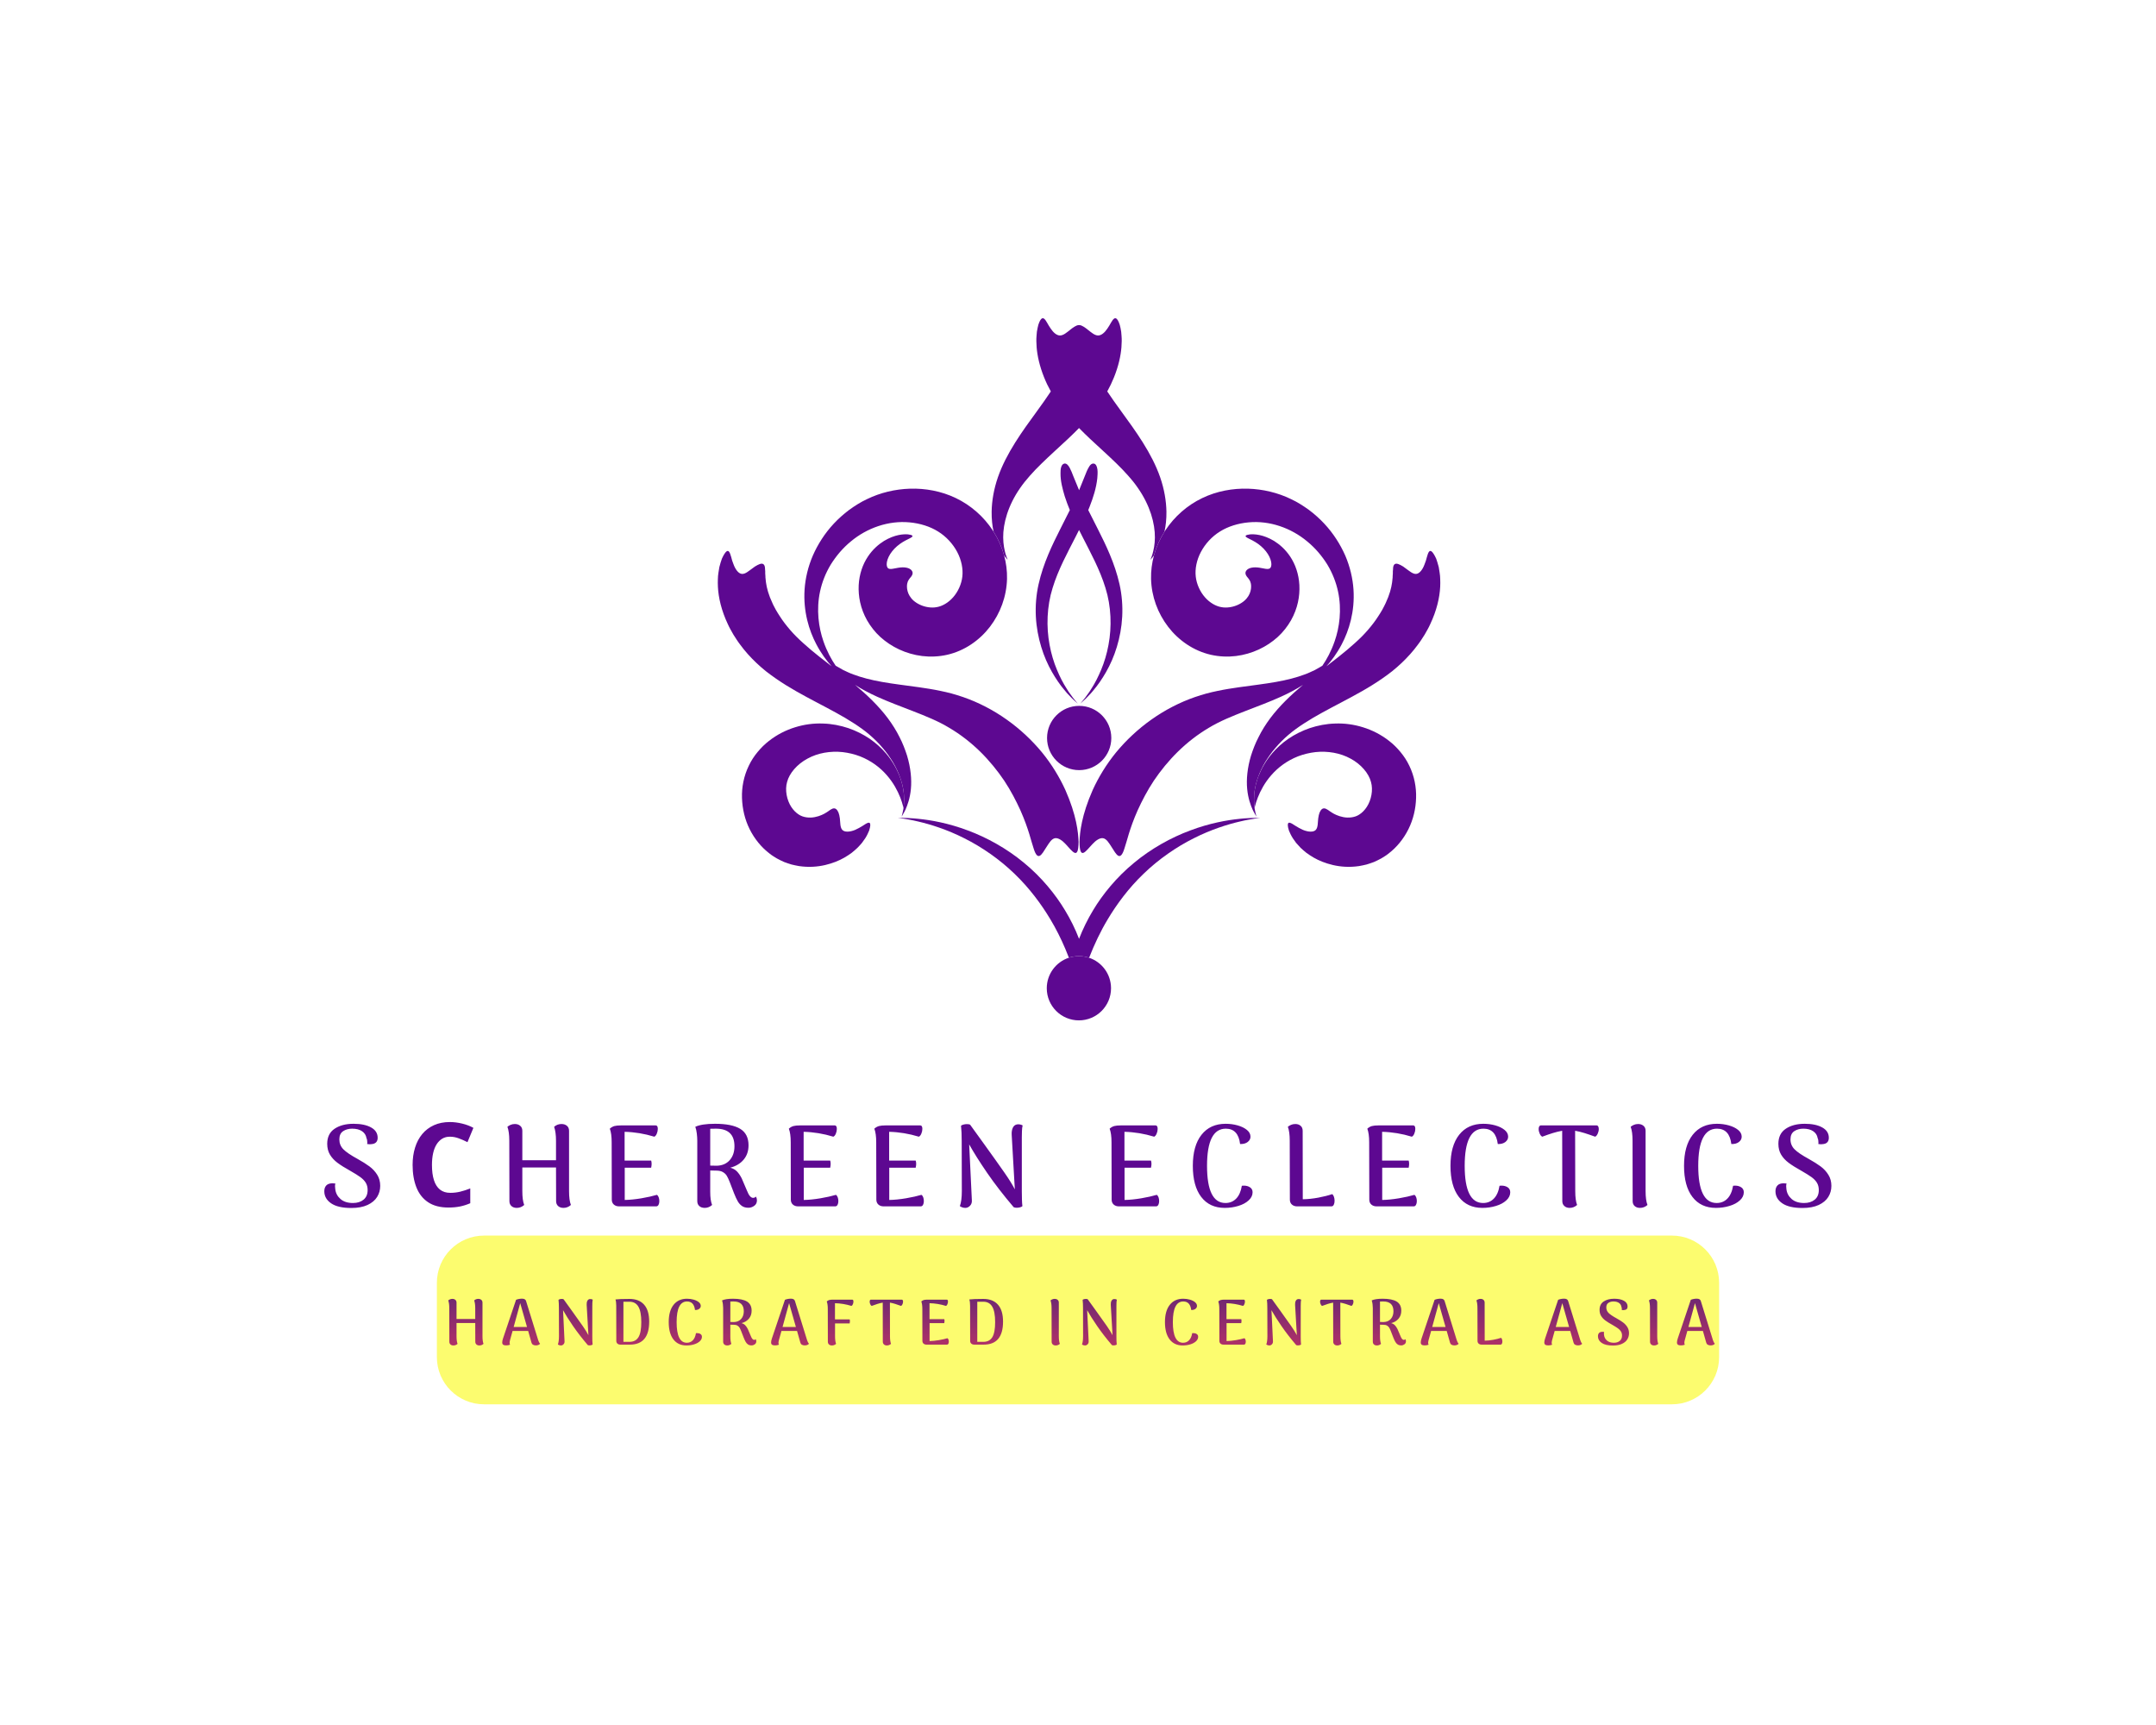 <svg xml:space="preserve" viewBox="0 0 1280 1024" height="1024" width="1280" version="1.1" xmlns:xlink="http://www.w3.org/1999/xlink" xmlns="http://www.w3.org/2000/svg">
<desc>Created with Fabric.js 5.3.0</desc>
<defs>
</defs>
<g id="background-logo" transform="matrix(1 0 0 1 640 512)">
<rect height="1024" width="1280" ry="0" rx="0" y="-512" x="-640" paint-order="stroke" style="stroke: none; stroke-width: 0; stroke-dasharray: none; stroke-linecap: butt; stroke-dashoffset: 0; stroke-linejoin: miter; stroke-miterlimit: 4; fill: rgb(255,255,255); fill-rule: nonzero; opacity: 1;"></rect>
</g>
<g id="shape-9ef46949-131e-426c-a5cb-98b3eff5368a" transform="matrix(3.045 0 0 3.045 640 783.553)">
<g paint-order="stroke" style="">
		<g id="path-01_00000039091455628153940140000000845192477708127671_" transform="matrix(1 0 0 1 0 0)">
<path stroke-linecap="round" d="M 240.8 32.893 L 9.2 32.893 C 4.119 32.893 0 28.775 0 23.694 L 0 9.2 C 0 4.119 4.119 0 9.2 0 L 240.8 0 C 245.881 0 250 4.119 250 9.2 L 250 23.694 C 250 28.775 245.881 32.893 240.8 32.893 z" transform="translate(-125, -16.447)" paint-order="stroke" style="stroke: none; stroke-width: 1; stroke-dasharray: none; stroke-linecap: butt; stroke-dashoffset: 0; stroke-linejoin: miter; stroke-miterlimit: 4; fill: rgb(252,252,111); fill-rule: nonzero; opacity: 1;"></path>
</g>
</g>
</g>
<g id="logo-logo" transform="matrix(1.952 0 0 1.952 640.62 397.305)">
<g paint-order="stroke" style="">
		<g transform="matrix(0.183 0 0 -0.183 -77.868 38.278)">
<path stroke-linecap="round" d="M 308.66 352.773 C 308.441 353.77 308.164 354.844 307.898 356.016 C 305.879 364.09 301.93 375.625 294.617 388.281 C 287.348 400.84 276.352 414.48 261.414 425.203 C 253.965 430.547 245.57 435.164 236.465 438.75 C 227.355 442.254 217.527 444.637 207.477 445.809 C 187.242 447.957 166.277 444.453 149.141 434.988 C 131.777 425.742 118.852 410.527 115.172 396.172 C 111.266 382.813 114.766 365.938 122.129 354.715 C 125.805 349.102 130.117 344.93 134.324 342.234 C 135.316 341.387 136.527 341.121 137.477 340.398 C 138.555 339.902 139.578 339.637 140.527 339.09 C 141.602 338.828 142.68 338.465 143.754 338.113 C 144.965 337.969 146.039 337.656 147.219 337.43 C 151.965 336.719 156.902 336.902 161.254 337.793 C 165.609 338.691 169.465 339.863 172.566 341.289 C 174.18 341.922 175.434 342.773 176.824 343.309 C 177.945 344.121 179.254 344.707 180.242 345.332 C 181.184 346.055 182.117 346.59 183.02 347.129 C 183.738 347.754 184.504 348.242 185.266 348.699 C 186.648 349.648 187.641 350.449 188.895 350.938 C 189.84 351.563 190.777 351.973 191.73 352.148 C 193.609 352.559 195.316 352.195 196.754 351.023 C 198.227 349.871 199.492 347.93 200.652 345.242 C 201.73 342.598 202.313 339.375 202.852 335.781 C 203.754 328.816 203.074 320.926 206.848 316.66 C 210.527 312.441 219.277 312.84 228.34 316.563 C 232.645 318.496 237.227 321.016 240.953 323.398 C 244.586 325.859 247.859 327.93 250.102 328.418 C 252.395 328.867 253.691 327.742 253.43 323.66 C 253.242 321.641 252.664 318.867 251.492 315.273 C 250.059 311.902 248.18 307.5 245.078 302.656 C 243.508 300.273 241.664 297.684 239.602 294.941 C 237.449 292.344 234.941 289.648 232.152 286.777 C 229.324 283.992 226.055 281.336 222.555 278.438 C 218.871 275.867 214.965 272.996 210.48 270.527 C 201.641 265.418 191.008 261.102 178.492 258.152 C 165.969 255.234 151.383 254.023 135.004 256.395 C 130.922 257.07 126.754 258.055 122.621 258.992 C 118.492 260.254 114.316 261.641 110.145 263.211 C 106.105 265.098 101.891 266.992 97.984 269.227 C 94.215 271.602 90.223 273.848 86.723 276.68 C 72.227 287.578 60.742 302.031 52.844 317.918 C 44.945 333.848 40.816 351.434 40.234 369.434 C 39.598 387.344 43.242 405.996 51.492 423.094 C 55.535 431.621 60.473 439.121 66.215 446.023 C 71.863 452.891 78.156 459.09 84.93 464.297 C 98.391 474.922 113.328 482.371 128.59 487.09 C 143.754 491.836 159.684 493.867 174.586 493.281 C 189.57 492.918 203.84 490 216.941 485.652 C 230.051 481.16 241.977 475.105 252.441 468.016 C 262.848 460.84 271.82 452.664 279.18 444.063 C 291.16 430.098 298.84 415.43 303.547 402.148 C 303.855 401.289 304.133 400.477 304.402 399.676 C 306.059 394.375 307.313 389.258 308.164 384.336 C 310.32 371.59 309.742 360.633 308.66 352.773" transform="translate(-174.895, -374.259)" paint-order="stroke" style="stroke: none; stroke-width: 1; stroke-dasharray: none; stroke-linecap: butt; stroke-dashoffset: 0; stroke-linejoin: miter; stroke-miterlimit: 4; fill: rgb(93,8,145); fill-rule: nonzero; opacity: 1;"></path>
</g>
		<g transform="matrix(0.183 0 0 -0.183 -55.008 0.926)">
<path stroke-linecap="round" d="M 599.617 296.648 C 599.477 280.711 596.879 276.902 592.98 278.477 C 589.027 280.039 583.777 286.953 578.121 292.93 C 575.344 295.887 572.336 298.621 569.148 300.469 C 566.098 302.254 563.09 303.203 560.309 302.703 C 557.527 302.168 555.102 300.234 552.898 297.637 C 550.754 295.027 548.645 291.758 546.527 288.438 C 542.359 281.883 538.727 275.43 535.227 273.582 C 531.73 271.785 528.316 274.531 524.859 285.926 C 520.867 297.227 516.914 317.605 502.914 349.188 C 495.742 364.852 487.078 381.719 475.992 398.418 C 464.813 414.969 451.492 431.445 436.148 446.523 C 420.805 461.563 403.391 475.156 384.68 486.18 C 366.277 497.363 345.102 505.801 324.414 513.867 C 303.645 521.902 283.215 529.492 265.141 537.695 C 251.184 543.984 238.66 550.711 228.16 557.5 C 248.086 540.801 267.152 522.664 282.59 502.117 C 290.18 491.934 296.68 481.473 301.93 470.977 C 307.367 460.566 311.352 449.969 314.586 439.883 C 320.73 419.461 322.441 400.254 320.953 384.688 C 319.52 369.063 315.164 357.363 311.758 349.813 C 311.531 349.324 311.309 348.875 311.039 348.438 C 311.039 348.438 311.039 348.438 311.039 348.387 C 310.68 347.617 310.32 346.953 309.965 346.316 C 308.84 344.297 307.852 342.684 307.18 341.434 C 306.152 339.539 305.566 338.555 305.566 338.555 C 305.566 338.555 305.836 339.688 306.328 341.785 C 306.777 343.906 307.727 346.902 308.391 350.859 C 308.477 351.484 308.57 352.109 308.66 352.773 C 309.742 360.633 310.32 371.59 308.164 384.336 C 307.313 389.258 306.059 394.375 304.402 399.676 C 304.133 400.477 303.855 401.289 303.547 402.148 C 300.535 411.023 296.316 420.313 290.805 429.559 C 285.953 437.324 280.57 445.262 273.977 452.762 C 267.652 460.391 260.289 467.656 252.348 474.473 C 248.441 477.93 244.23 481.074 239.965 484.258 C 235.523 487.402 231.035 490.625 226.227 493.633 C 216.809 499.785 206.754 505.664 196.305 511.367 C 175.434 522.891 152.816 534.063 130.117 547.031 C 118.805 553.457 107.41 560.496 96.367 568.164 C 90.805 571.941 85.418 576.023 79.988 580.191 C 74.516 584.676 69.133 589.219 64.152 594.02 C 54.102 603.574 44.945 613.719 37.09 624.531 C 33.008 629.777 29.555 635.523 26.008 640.957 C 22.828 646.742 19.465 652.168 16.852 658.094 C 5.902 681.203 1.059 702.699 0.211 720.426 C -0.195 724.777 0.117 729.043 0.117 732.938 C 0.117 736.805 0.566 740.477 1.059 743.844 C 1.551 747.254 2 750.355 2.586 753.223 C 3.305 756.055 4.023 758.656 4.742 760.988 C 5.457 763.316 6.18 765.387 6.852 767.27 C 7.652 769.066 8.469 770.68 9.184 772.066 C 10.715 774.852 12.055 776.828 13.223 778.129 C 15.602 780.73 17.305 780.594 18.695 778.848 C 20.09 777.145 21.16 773.816 22.285 769.961 C 22.777 768.078 23.367 766.02 23.945 763.859 C 24.582 761.754 25.473 759.555 26.281 757.488 C 29.422 749.09 34.535 742.277 40.191 741.918 C 45.84 741.52 51.457 746.855 57.512 751.117 C 58.992 752.191 60.344 753.316 61.816 754.254 C 63.305 755.156 64.777 756.004 66.129 756.723 C 68.867 758.113 71.195 758.969 73.129 758.926 C 75.012 758.875 76.492 757.977 77.477 755.961 C 77.93 754.969 78.289 753.719 78.422 752.148 C 78.508 751.344 78.555 750.488 78.555 749.539 C 78.691 748.555 78.781 747.527 78.828 746.355 C 78.867 745.238 78.867 743.98 78.828 742.68 C 78.914 741.332 79.094 739.852 79.141 738.281 C 79.141 736.707 79.184 735.055 79.496 733.168 C 79.816 731.332 79.723 729.398 80.172 727.238 C 81.379 718.719 84.164 707.453 90.898 693.23 C 92.328 689.645 94.617 686.094 96.414 682.367 C 98.746 678.738 100.68 674.879 103.328 671.199 C 108.129 663.656 113.961 656.117 120.328 648.719 C 123.477 644.988 126.93 641.449 130.43 637.855 C 134.148 634.18 138.059 630.402 142.227 626.727 C 150.438 619.281 159.324 611.828 168.754 604.379 C 175.348 599.129 182.219 593.836 189.164 588.457 C 180.953 597.52 171.934 609.5 163.816 624.891 C 151.648 647.957 141.824 679.457 144.254 716.203 C 145.504 734.52 149.945 753.77 158.027 772.52 C 166.238 791.141 177.766 809.402 192.934 825.605 C 200.48 833.68 208.953 841.219 218.152 848.172 C 227.488 854.906 237.402 861.32 248.313 866.348 C 269.941 876.844 294.391 882.77 319.652 883.582 C 344.828 884.254 371.262 879.676 395.676 867.918 C 420.352 856.117 441.711 837.406 456.926 814.344 C 457.41 813.582 457.91 812.816 458.402 812 C 466.023 799.98 472.043 786.652 475.902 772.48 C 479.27 760.043 481.016 746.984 480.703 733.66 C 479.898 704.129 469.48 676.492 452.305 654.051 C 435.16 631.668 410.305 614.207 381.445 607.566 C 352.816 601.102 325.039 605.504 301.527 616.367 C 289.727 621.844 279.23 628.93 270.164 637.094 C 261.145 645.301 253.828 654.867 248.129 664.734 C 236.863 684.75 233.32 704.941 234.18 723.25 C 235.164 741.648 240.902 757.895 249.43 770.633 C 257.727 783.113 267.379 791.141 276.266 796.707 C 294.348 807.566 309.023 808.242 316.289 807.609 C 323.828 806.719 324.867 804.832 322.355 802.992 C 319.836 801.055 313.777 798.77 307.402 794.867 C 301.035 791.004 294.477 785.531 289.773 779.48 C 285.016 773.461 282.008 766.957 281.063 761.754 C 280.129 756.453 281.023 752.645 283.352 751.117 C 285.727 749.539 289.414 750.125 293.586 750.98 C 297.758 751.789 302.652 752.781 307.227 752.816 C 311.852 752.863 315.977 752.02 318.762 750.488 C 321.633 748.914 323.066 746.855 323.559 745.055 C 324.102 743.27 323.691 741.469 323.023 739.988 C 322.305 738.418 321.227 737.066 318.941 734.422 C 317.867 733.031 316.559 731.148 315.754 729.129 C 315.164 727.52 314.273 724.5 314.402 720.293 C 314.453 716.117 315.754 710.191 318.891 705.254 C 320.508 702.793 322.395 700.145 325.266 697.625 C 328.141 695.117 331.73 692.691 335.992 690.719 C 344.43 686.68 355.242 684.969 364.164 686.766 C 372.883 688.289 383.02 693.816 391.09 703.055 C 399.258 712.254 405.055 724.953 406.441 737.469 C 407.883 750.082 405.055 764.848 397.914 778.355 C 390.73 791.902 379.695 803.98 366.234 812.324 C 352.59 820.895 335.902 826.004 318.578 827.582 C 283.715 830.855 248.086 818.379 221.199 795.941 C 207.703 784.906 196.527 771.531 187.727 757.398 C 179.117 743.129 173.191 727.918 169.965 712.793 C 163.406 682.367 167.629 652.801 175.566 629.961 C 181.355 613.18 188.852 599.629 195.898 589.395 C 199.215 587.332 203.391 585 208.191 582.348 C 213.313 580.02 218.828 577.098 225.465 574.809 C 238.477 569.871 254.547 565.652 272.938 562.422 C 291.34 559.102 312.07 556.727 334.691 553.543 C 346.039 551.875 357.797 550.125 370.004 547.527 C 376.105 546.367 382.34 544.746 388.629 543.172 C 394.902 541.523 401.234 539.316 407.602 537.305 C 432.961 528.555 457.641 515.809 479.898 500.008 C 502.242 484.258 522.117 465.547 538.727 445.438 C 555.191 425.301 568.113 403.75 577.629 382.93 C 596.254 340.848 599.078 312.305 599.617 296.648" transform="translate(-299.81, -578.362)" paint-order="stroke" style="stroke: none; stroke-width: 1; stroke-dasharray: none; stroke-linecap: butt; stroke-dashoffset: 0; stroke-linejoin: miter; stroke-miterlimit: 4; fill: rgb(93,8,145); fill-rule: nonzero; opacity: 1;"></path>
</g>
		<g transform="matrix(0.183 0 0 -0.183 -0.002 -70.031)">
<path stroke-linecap="round" d="M 745.637 845.477 C 745.813 833.145 744.551 821.836 742.355 812 C 734.727 799.98 728.723 786.652 724.855 772.48 C 723.191 770.23 721.758 768.617 720.813 767.406 C 719.695 766.055 719.109 765.34 719.109 765.34 C 719.109 765.34 719.434 766.238 720.012 767.898 C 720.598 769.555 721.582 771.938 722.52 775.125 C 724.316 781.543 726.387 790.871 726.465 802.363 C 726.563 813.848 724.59 827.352 720.012 841.492 C 715.391 855.668 708.113 870.523 698.379 884.48 C 696.047 888.023 693.398 891.43 690.754 894.844 C 687.93 898.207 685.145 901.707 682.051 905.117 C 676.035 911.941 669.531 918.664 662.668 925.355 C 648.938 938.816 633.77 952.191 618.555 966.504 C 612.449 972.293 606.348 978.219 600.383 984.316 C 594.453 978.219 588.313 972.293 582.203 966.504 C 566.992 952.191 551.824 938.816 538.141 925.355 C 531.227 918.664 524.727 911.941 518.715 905.117 C 515.66 901.707 512.836 898.207 510.055 894.844 C 507.402 891.43 504.758 888.023 502.379 884.48 C 492.641 870.523 485.371 855.668 480.754 841.492 C 476.172 827.352 474.195 813.848 474.324 802.363 C 474.426 790.871 476.441 781.543 478.242 775.125 C 479.18 771.938 480.211 769.555 480.754 767.898 C 481.328 766.238 481.648 765.34 481.648 765.34 C 481.648 765.34 481.063 766.055 479.941 767.406 C 479.004 768.617 477.566 770.23 475.902 772.48 C 472.043 786.652 466.023 799.98 458.402 812 C 456.199 821.836 454.945 833.145 455.129 845.477 C 455.438 863.074 458.672 882.637 465.535 902.469 C 479.402 942.586 506.641 979.695 530.383 1012.23 C 538.633 1023.63 546.578 1034.67 553.492 1045.16 C 549.23 1052.8 545.504 1060.55 542.359 1068.41 C 534.727 1087.39 531.055 1104.44 529.934 1118.4 C 529.477 1125.4 529.215 1131.55 529.703 1136.93 C 529.883 1139.63 530.066 1142.09 530.336 1144.38 C 530.691 1146.67 531.098 1148.73 531.504 1150.61 C 532.219 1154.43 533.113 1157.44 534.148 1159.77 C 535.133 1162.11 536.078 1163.81 537.016 1164.93 C 538.855 1167.22 540.566 1167.27 542.266 1166.05 C 545.727 1163.54 548.645 1156 553.266 1149.63 C 557.566 1143.17 563.18 1138.05 568.84 1138.14 C 574.492 1138.23 579.742 1142.99 585.078 1147.12 C 587.59 1149.23 590.242 1151.2 592.703 1152.68 C 595.129 1154.16 597.273 1155.14 599.215 1155.33 C 599.57 1155.38 599.934 1155.38 600.289 1155.33 L 600.52 1155.33 C 600.867 1155.38 601.227 1155.38 601.594 1155.33 C 603.477 1155.14 605.68 1154.16 608.098 1152.68 C 610.527 1151.2 613.164 1149.23 615.684 1147.12 C 621.063 1142.99 626.309 1138.23 631.973 1138.14 C 637.629 1138.05 643.184 1143.17 647.5 1149.63 C 652.117 1156 655.027 1163.54 658.535 1166.05 C 660.195 1167.27 661.895 1167.22 663.738 1164.93 C 664.688 1163.81 665.625 1162.11 666.609 1159.77 C 667.637 1157.44 668.586 1154.43 669.309 1150.61 C 669.656 1148.73 670.059 1146.67 670.43 1144.38 C 670.742 1142.09 670.879 1139.63 671.055 1136.93 C 671.543 1131.55 671.316 1125.4 670.828 1118.4 C 669.707 1104.44 666.074 1087.39 658.398 1068.41 C 655.254 1060.55 651.531 1052.8 647.273 1045.16 C 654.188 1034.67 662.168 1023.63 670.43 1012.23 C 694.121 979.695 721.348 942.586 735.215 902.469 C 742.09 882.637 745.313 863.074 745.637 845.477" transform="translate(-600.382, -966.092)" paint-order="stroke" style="stroke: none; stroke-width: 1; stroke-dasharray: none; stroke-linecap: butt; stroke-dashoffset: 0; stroke-linejoin: miter; stroke-miterlimit: 4; fill: rgb(93,8,145); fill-rule: nonzero; opacity: 1;"></path>
</g>
		<g transform="matrix(0.183 0 0 -0.183 0.042 20.896)">
<path stroke-linecap="round" d="M 654.016 469.246 C 654.016 439.746 630.105 415.84 600.613 415.84 C 571.129 415.84 547.223 439.746 547.223 469.246 C 547.223 498.73 571.129 522.637 600.613 522.637 C 630.105 522.637 654.016 498.73 654.016 469.246" transform="translate(-600.62, -469.238)" paint-order="stroke" style="stroke: none; stroke-width: 1; stroke-dasharray: none; stroke-linecap: butt; stroke-dashoffset: 0; stroke-linejoin: miter; stroke-miterlimit: 4; fill: rgb(93,8,145); fill-rule: nonzero; opacity: 1;"></path>
</g>
		<g transform="matrix(0.183 0 0 -0.183 -0.002 66.45)">
<path stroke-linecap="round" d="M 901.25 336.582 C 901.25 336.582 898.105 336.133 892.324 335.234 C 889.441 334.883 885.906 334.246 881.863 333.438 C 877.781 332.684 873.113 331.777 868.047 330.527 C 847.676 325.859 819.805 317.195 790.957 302.566 C 762.051 288.125 732.441 267.656 707.676 243.652 C 682.676 219.773 662.754 192.539 648.262 168.27 C 635.918 147.891 625.82 126.211 617.117 104.059 C 614.785 104.809 612.402 105.441 609.938 105.898 C 606.754 106.469 603.477 106.801 600.152 106.801 C 596.965 106.801 593.871 106.52 590.82 105.941 C 588.313 105.539 585.883 104.898 583.508 104.141 C 581.621 109.031 579.691 113.922 577.629 118.719 C 570.398 135.781 562.102 152.422 552.539 168.27 C 538.004 192.539 518.074 219.773 493.09 243.652 C 468.316 267.656 438.699 288.125 409.805 302.566 C 380.953 317.195 353.09 325.859 332.715 330.527 C 327.641 331.777 322.98 332.684 318.941 333.438 C 314.855 334.246 311.352 334.883 308.441 335.234 C 302.691 336.133 299.508 336.582 299.508 336.582 C 299.508 336.582 302.742 336.531 308.57 336.445 C 311.492 336.492 315.078 336.367 319.254 336.043 C 323.43 335.82 328.18 335.547 333.43 334.922 C 354.52 332.859 383.961 327.559 415.504 315.625 C 447.09 303.965 480.566 285.469 509.148 261.641 C 537.914 238.047 561.199 209.414 577.004 183.027 C 586.199 167.898 594.098 151.98 600.383 135.512 C 606.754 151.93 614.602 167.859 623.762 183.027 C 639.551 209.414 662.844 238.047 691.602 261.641 C 720.188 285.469 753.66 303.965 785.254 315.625 C 816.797 327.559 846.277 332.859 867.324 334.922 C 872.578 335.547 877.371 335.82 881.555 336.043 C 885.684 336.367 889.277 336.492 892.227 336.445 C 898.066 336.531 901.25 336.582 901.25 336.582" transform="translate(-600.379, -220.32)" paint-order="stroke" style="stroke: none; stroke-width: 1; stroke-dasharray: none; stroke-linecap: butt; stroke-dashoffset: 0; stroke-linejoin: miter; stroke-miterlimit: 4; fill: rgb(93,8,145); fill-rule: nonzero; opacity: 1;"></path>
</g>
		<g transform="matrix(0.183 0 0 -0.183 -0.002 -26.063)">
<path stroke-linecap="round" d="M 672.129 670.879 C 671.191 653.152 667.961 636.102 663.203 620.535 C 658.496 605.008 652.246 591.012 645.43 579.07 C 638.652 567.188 631.66 557.176 625.059 549.414 C 623.445 547.488 621.914 545.645 620.438 543.895 C 618.867 542.234 617.383 540.711 615.996 539.227 C 613.301 536.309 610.879 533.887 608.773 532.051 C 605.18 528.777 603.027 526.758 602.527 526.309 C 602.938 526.836 604.82 529.129 607.871 532.898 C 609.723 534.961 611.738 537.695 613.977 540.938 C 615.137 542.5 616.348 544.258 617.656 546.055 C 618.867 547.93 620.129 549.961 621.465 552.059 C 626.816 560.359 632.285 570.898 637.313 583.023 C 642.336 595.145 646.641 609.051 649.336 623.992 C 654.988 653.832 653.965 687.938 644.316 718.582 C 634.883 749.5 619.094 777.949 606.391 803.031 C 604.371 806.98 602.355 810.926 600.383 814.926 C 598.402 810.926 596.383 806.98 594.414 803.031 C 581.664 777.949 565.867 749.5 556.453 718.582 C 546.809 687.938 545.766 653.832 551.43 623.992 C 554.16 609.051 558.422 595.145 563.492 583.023 C 568.477 570.898 573.953 560.359 579.336 552.059 C 580.637 549.961 581.891 547.93 583.102 546.055 C 584.402 544.258 585.613 542.5 586.785 540.938 C 589.027 537.695 591.09 534.961 592.883 532.898 C 595.977 529.129 597.867 526.836 598.27 526.309 C 597.777 526.758 595.574 528.777 591.992 532.051 C 589.879 533.887 587.449 536.309 584.766 539.227 C 583.367 540.711 581.891 542.234 580.32 543.895 C 578.883 545.645 577.313 547.488 575.703 549.414 C 569.102 557.176 562.102 567.188 555.328 579.07 C 548.508 591.012 542.266 605.008 537.555 620.535 C 532.805 636.102 529.566 653.152 528.629 670.879 C 527.688 688.602 529.164 707.055 533.113 724.645 C 540.969 759.867 556.316 790.965 568.93 815.957 C 574.441 826.766 579.871 837.406 585.078 847.992 C 581.941 855.535 579.066 863.207 576.555 871.063 C 572.914 883.355 569.414 896.367 569.602 909.109 C 569.465 915.477 570.316 923.52 575.383 925.125 L 575.836 925.27 C 579.465 925.98 582.477 922.664 584.855 918.219 C 587.227 913.82 589.203 908.844 590.371 905.566 C 593.648 897.441 596.965 889.227 600.465 881.02 C 604.727 891.523 608.953 902.379 613.262 912.656 C 615.77 917.902 619.043 925.719 624.434 925.313 L 624.922 925.27 C 628.563 924.73 630.215 920.512 630.938 915.574 C 631.609 910.594 630.984 904.492 630.723 900.719 C 629.004 884.656 623.938 868.816 618.105 853.969 C 617.297 851.941 616.531 849.969 615.684 847.992 C 620.879 837.406 626.355 826.766 631.875 815.957 C 644.492 790.965 659.836 759.867 667.688 724.645 C 671.633 707.055 673.066 688.602 672.129 670.879" transform="translate(-600.38, -725.837)" paint-order="stroke" style="stroke: none; stroke-width: 1; stroke-dasharray: none; stroke-linecap: butt; stroke-dashoffset: 0; stroke-linejoin: miter; stroke-miterlimit: 4; fill: rgb(93,8,145); fill-rule: nonzero; opacity: 1;"></path>
</g>
		<g transform="matrix(0.183 0 0 -0.183 77.865 38.278)">
<path stroke-linecap="round" d="M 1160.53 369.434 C 1159.98 351.434 1155.81 333.848 1147.91 317.918 C 1140.06 302.031 1128.54 287.578 1114.08 276.68 C 1110.58 273.848 1106.58 271.602 1102.81 269.227 C 1098.88 266.992 1094.7 265.098 1090.61 263.211 C 1086.48 261.641 1082.31 260.254 1078.14 258.992 C 1074 258.055 1069.87 257.07 1065.75 256.395 C 1049.38 254.023 1034.79 255.234 1022.28 258.152 C 1009.75 261.102 999.121 265.418 990.281 270.527 C 985.84 272.996 981.887 275.867 978.203 278.438 C 974.707 281.336 971.426 283.992 968.605 286.777 C 965.82 289.648 963.352 292.344 961.152 294.941 C 959.094 297.684 957.246 300.273 955.684 302.656 C 952.59 307.5 950.691 311.902 949.27 315.273 C 948.098 318.867 947.52 321.641 947.371 323.66 C 947.063 327.742 948.406 328.867 950.652 328.418 C 952.938 327.93 956.172 325.859 959.855 323.398 C 963.574 321.016 968.105 318.496 972.473 316.563 C 981.484 312.84 990.234 312.441 993.965 316.66 C 997.688 320.926 997.012 328.816 997.91 335.781 C 998.445 339.375 999.031 342.598 1000.1 345.242 C 1001.27 347.93 1002.53 349.871 1004 351.023 C 1005.45 352.195 1007.15 352.559 1009.03 352.148 C 1009.98 351.973 1010.92 351.563 1011.86 350.938 C 1013.12 350.449 1014.1 349.648 1015.54 348.699 C 1016.26 348.242 1017.02 347.754 1017.74 347.129 C 1018.63 346.59 1019.63 346.055 1020.53 345.332 C 1021.55 344.707 1022.81 344.121 1023.94 343.309 C 1025.32 342.773 1026.58 341.922 1028.19 341.289 C 1031.29 339.863 1035.2 338.691 1039.5 337.793 C 1043.85 336.902 1048.79 336.719 1053.54 337.43 C 1054.72 337.656 1055.84 337.969 1057 338.113 C 1058.08 338.465 1059.16 338.828 1060.28 339.09 C 1061.22 339.637 1062.25 339.902 1063.28 340.398 C 1064.28 341.121 1065.44 341.387 1066.43 342.234 C 1070.64 344.93 1074.95 349.102 1078.62 354.715 C 1086 365.938 1089.49 382.813 1085.59 396.172 C 1081.9 410.527 1068.98 425.742 1051.62 434.988 C 1034.47 444.453 1013.53 447.957 993.281 445.809 C 983.23 444.637 973.406 442.254 964.297 438.75 C 955.188 435.164 946.797 430.547 939.348 425.203 C 924.402 414.48 913.406 400.84 906.145 388.281 C 898.828 375.625 894.922 364.09 892.859 356.016 C 892.598 354.844 892.324 353.77 892.09 352.773 C 891.023 360.684 890.438 371.59 892.637 384.336 C 893.484 389.492 894.836 394.922 896.672 400.574 C 897.168 402.098 897.754 403.672 898.34 405.234 C 903.137 417.664 910.488 431.172 921.582 444.063 C 928.938 452.664 937.91 460.84 948.367 468.016 C 958.816 475.105 970.723 481.16 983.809 485.652 C 996.914 490 1011.19 492.918 1026.18 493.281 C 1041.11 493.867 1057 491.836 1072.17 487.09 C 1087.43 482.371 1102.36 474.922 1115.83 464.297 C 1122.6 459.09 1128.89 452.891 1134.54 446.023 C 1140.28 439.121 1145.26 431.621 1149.31 423.094 C 1157.56 405.996 1161.15 387.344 1160.53 369.434" transform="translate(-1025.869, -374.259)" paint-order="stroke" style="stroke: none; stroke-width: 1; stroke-dasharray: none; stroke-linecap: butt; stroke-dashoffset: 0; stroke-linejoin: miter; stroke-miterlimit: 4; fill: rgb(93,8,145); fill-rule: nonzero; opacity: 1;"></path>
</g>
		<g transform="matrix(0.183 0 0 -0.183 55.006 0.926)">
<path stroke-linecap="round" d="M 1200.6 720.426 C 1199.7 702.699 1194.9 681.203 1183.91 658.094 C 1181.35 652.168 1177.94 646.742 1174.75 640.957 C 1171.2 635.523 1167.79 629.777 1163.66 624.531 C 1155.81 613.719 1146.66 603.574 1136.61 594.02 C 1131.62 589.219 1126.24 584.676 1120.76 580.191 C 1115.38 576.023 1110 571.941 1104.43 568.164 C 1093.34 560.496 1082 553.457 1070.64 547.031 C 1047.94 534.063 1025.32 522.891 1004.46 511.367 C 994.004 505.664 984.004 499.785 974.531 493.633 C 969.727 490.625 965.242 487.402 960.801 484.258 C 956.582 481.074 952.313 477.93 948.406 474.473 C 940.469 467.656 933.152 460.391 926.777 452.762 C 920.188 445.262 914.805 437.324 909.949 429.559 C 905.105 421.395 901.199 413.184 898.34 405.234 C 897.754 403.672 897.168 402.098 896.672 400.574 C 894.836 394.922 893.484 389.492 892.637 384.336 C 890.438 371.59 891.023 360.684 892.09 352.773 C 892.227 352.109 892.324 351.484 892.402 350.859 C 893.035 346.902 893.977 343.906 894.434 341.785 C 894.922 339.688 895.188 338.555 895.188 338.555 C 895.188 338.555 894.656 339.539 893.574 341.434 C 892.949 342.684 891.914 344.297 890.801 346.316 C 890.48 346.953 890.078 347.664 889.719 348.438 C 889.719 348.477 889.719 348.477 889.719 348.477 C 889.492 348.875 889.277 349.375 889.043 349.813 C 885.598 357.363 881.277 369.063 879.805 384.688 C 878.32 400.254 880.027 419.461 886.172 439.883 C 889.402 449.969 893.398 460.566 898.879 470.977 C 904.082 481.473 910.586 491.934 918.164 502.117 C 933.605 522.664 952.676 540.801 972.598 557.5 C 962.09 550.711 949.578 543.984 935.625 537.695 C 917.539 529.492 897.129 521.902 876.348 513.867 C 855.652 505.801 834.473 497.363 816.086 486.18 C 797.41 475.156 780 461.563 764.656 446.523 C 749.27 431.445 735.938 414.969 724.766 398.418 C 713.691 381.719 705.02 364.852 697.844 349.188 C 683.848 317.605 679.941 297.227 675.898 285.926 C 672.441 274.531 669.031 271.785 665.527 273.582 C 662.031 275.43 658.398 281.883 654.23 288.438 C 652.117 291.758 650.012 295.027 647.852 297.637 C 645.652 300.234 643.23 302.168 640.449 302.703 C 637.668 303.203 634.656 302.254 631.609 300.469 C 628.469 298.621 625.41 295.887 622.676 292.93 C 616.98 286.953 611.738 280.039 607.828 278.477 C 603.93 276.902 601.277 280.711 601.145 296.648 C 601.68 312.305 604.504 340.848 623.125 382.93 C 632.637 403.75 645.566 425.301 662.031 445.438 C 678.633 465.547 698.563 484.258 720.859 500.008 C 743.164 515.809 767.844 528.555 793.152 537.305 C 799.57 539.316 805.898 541.523 812.129 543.172 C 818.418 544.746 824.656 546.367 830.754 547.527 C 842.961 550.125 854.719 551.875 866.074 553.543 C 888.691 556.727 909.414 559.102 927.813 562.422 C 946.211 565.652 962.285 569.871 975.293 574.809 C 981.934 577.098 987.449 580.02 992.605 582.348 C 997.324 585 1001.5 587.285 1004.78 589.344 C 1004.81 589.344 1004.81 589.344 1004.81 589.395 C 1011.9 599.629 1019.39 613.18 1025.19 629.961 C 1033.18 652.801 1037.34 682.367 1030.8 712.793 C 1027.56 727.918 1021.64 743.129 1013.07 757.398 C 1004.28 771.531 993.066 784.906 979.551 795.941 C 952.676 818.379 917.09 830.855 882.18 827.582 C 864.902 826.004 848.164 820.895 834.52 812.324 C 821.063 803.98 810.059 791.902 802.891 778.355 C 795.754 764.848 792.883 750.082 794.363 737.469 C 795.715 724.953 801.543 712.254 809.668 703.055 C 817.742 693.816 827.883 688.289 836.594 686.766 C 845.566 684.969 856.34 686.68 864.813 690.719 C 869.082 692.691 872.629 695.117 875.488 697.625 C 878.367 700.145 880.293 702.793 881.902 705.254 C 885 710.191 886.309 716.117 886.348 720.293 C 886.484 724.5 885.637 727.52 885 729.129 C 884.238 731.148 882.898 733.031 881.816 734.422 C 879.578 737.066 878.457 738.418 877.734 739.988 C 877.063 741.469 876.699 743.27 877.195 745.055 C 877.688 746.855 879.172 748.914 882.004 750.488 C 884.785 752.02 888.953 752.863 893.535 752.816 C 898.105 752.781 902.996 751.789 907.168 750.98 C 911.387 750.125 915.027 749.539 917.402 751.117 C 919.734 752.645 920.637 756.453 919.688 761.754 C 918.75 766.957 915.793 773.461 910.996 779.48 C 906.277 785.531 899.773 791.004 893.352 794.867 C 886.973 798.77 880.918 801.055 878.406 802.992 C 875.898 804.832 876.934 806.719 884.473 807.609 C 891.777 808.242 906.406 807.566 924.543 796.707 C 933.379 791.141 943.027 783.113 951.379 770.633 C 959.855 757.895 965.598 741.648 966.582 723.25 C 967.48 704.941 963.887 684.75 952.629 664.734 C 946.973 654.867 939.617 645.301 930.598 637.094 C 921.582 628.93 911.035 621.844 899.23 616.367 C 875.723 605.504 847.938 601.102 819.316 607.566 C 790.461 614.207 765.605 631.668 748.457 654.051 C 731.27 676.492 720.859 704.129 720.059 733.66 C 719.746 746.984 721.492 760.043 724.855 772.48 C 728.723 786.652 734.727 799.98 742.355 812 C 742.844 812.816 743.34 813.582 743.84 814.344 C 759.043 837.406 780.41 856.117 805.098 867.918 C 829.504 879.676 855.93 884.254 881.152 883.582 C 906.367 882.77 930.82 876.844 952.441 866.348 C 963.352 861.32 973.27 854.906 982.598 848.172 C 991.848 841.219 1000.28 833.68 1007.82 825.605 C 1022.99 809.402 1034.52 791.141 1042.78 772.52 C 1050.81 753.77 1055.25 734.52 1056.5 716.203 C 1058.97 679.457 1049.1 647.957 1036.94 624.891 C 1028.82 609.5 1019.8 597.52 1011.59 588.457 C 1018.54 593.836 1025.41 599.129 1032.01 604.379 C 1041.44 611.828 1050.31 619.281 1058.57 626.727 C 1062.75 630.402 1066.6 634.18 1070.37 637.855 C 1073.83 641.449 1077.29 644.988 1080.43 648.719 C 1086.8 656.117 1092.64 663.656 1097.44 671.199 C 1100.08 674.879 1102.05 678.738 1104.35 682.367 C 1106.14 686.094 1108.43 689.645 1109.9 693.23 C 1116.59 707.453 1119.38 718.719 1120.59 727.238 C 1121.04 729.398 1120.95 731.332 1121.26 733.168 C 1121.62 735.055 1121.62 736.707 1121.62 738.281 C 1121.71 739.852 1121.85 741.332 1121.93 742.68 C 1121.89 743.98 1121.89 745.238 1121.93 746.355 C 1121.97 747.527 1122.12 748.555 1122.25 749.539 C 1122.25 750.488 1122.25 751.344 1122.34 752.148 C 1122.52 753.719 1122.83 754.969 1123.32 755.961 C 1124.27 757.977 1125.75 758.875 1127.64 758.926 C 1129.56 758.969 1131.93 758.113 1134.63 756.723 C 1135.98 756.004 1137.46 755.156 1138.98 754.254 C 1140.42 753.316 1141.77 752.191 1143.25 751.117 C 1149.31 746.855 1154.96 741.52 1160.62 741.918 C 1166.22 742.277 1171.39 749.09 1174.47 757.488 C 1175.33 759.555 1176.19 761.754 1176.82 763.859 C 1177.4 766.02 1177.98 768.078 1178.52 769.961 C 1179.59 773.816 1180.67 777.145 1182.06 778.848 C 1183.46 780.594 1185.16 780.73 1187.54 778.129 C 1188.7 776.828 1190.06 774.852 1191.58 772.066 C 1192.29 770.68 1193.14 769.066 1193.96 767.27 C 1194.63 765.387 1195.3 763.316 1196.02 760.988 C 1196.74 758.656 1197.45 756.055 1198.22 753.223 C 1198.75 750.355 1199.2 747.254 1199.7 743.844 C 1200.19 740.477 1200.64 736.805 1200.64 732.938 C 1200.68 729.043 1200.96 724.777 1200.6 720.426" transform="translate(-900.963, -578.362)" paint-order="stroke" style="stroke: none; stroke-width: 1; stroke-dasharray: none; stroke-linecap: butt; stroke-dashoffset: 0; stroke-linejoin: miter; stroke-miterlimit: 4; fill: rgb(93,8,145); fill-rule: nonzero; opacity: 1;"></path>
</g>
		<g transform="matrix(0.183 0 0 -0.183 -0.043 96.997)">
<path stroke-linecap="round" d="M 653.555 53.398 C 653.555 23.91 629.629 0 600.152 0 C 570.676 0 546.754 23.91 546.754 53.398 C 546.754 77.039 562.191 97.148 583.508 104.141 C 585.883 104.898 588.313 105.539 590.82 105.941 C 593.871 106.52 596.965 106.801 600.152 106.801 C 603.477 106.801 606.754 106.469 609.938 105.898 C 612.402 105.441 614.785 104.809 617.117 104.059 C 638.301 96.961 653.555 76.949 653.555 53.398" transform="translate(-600.154, -53.401)" paint-order="stroke" style="stroke: none; stroke-width: 1; stroke-dasharray: none; stroke-linecap: butt; stroke-dashoffset: 0; stroke-linejoin: miter; stroke-miterlimit: 4; fill: rgb(93,8,145); fill-rule: nonzero; opacity: 1;"></path>
</g>
</g>
</g>
<g id="text-logo" transform="matrix(1.921 0 0 1.921 639.908 691.578)">
<g paint-order="stroke" style="">
		<g id="text-logo-path-0" transform="matrix(1 0 0 1 0 0)">
<path stroke-linecap="round" d="M 9.86 0.5 L 9.86 0.5 Q 5.72 0.5 3.62 -0.94 Q 1.51 -2.38 1.51 -4.68 L 1.51 -4.68 Q 1.51 -5.8 2.12 -6.46 Q 2.74 -7.13 4.07 -7.13 L 4.07 -7.13 Q 4.28 -7.13 4.93 -7.06 L 4.93 -7.06 Q 4.82 -6.7 4.82 -6.23 L 4.82 -6.23 Q 4.82 -5.98 4.9 -5.33 L 4.9 -5.33 Q 5.11 -3.49 6.52 -2.27 Q 7.92 -1.04 10.37 -1.04 L 10.37 -1.04 Q 12.38 -1.04 13.64 -2.07 Q 14.9 -3.1 14.9 -5.04 L 14.9 -5.04 Q 14.9 -6.34 14.33 -7.29 Q 13.75 -8.24 12.65 -9.04 Q 11.56 -9.83 9.61 -10.94 L 9.61 -10.94 Q 7.02 -12.38 5.56 -13.48 Q 4.1 -14.58 3.26 -15.98 Q 2.41 -17.39 2.41 -19.33 L 2.41 -19.33 Q 2.41 -22.46 4.7 -23.99 Q 6.98 -25.52 10.55 -25.52 L 10.55 -25.52 Q 13.93 -25.52 15.97 -24.39 Q 18 -23.26 18 -21.2 L 18 -21.2 Q 18 -19.33 15.98 -19.22 L 15.98 -19.22 Q 15.84 -19.19 15.55 -19.19 L 15.55 -19.19 Q 15.26 -19.19 14.76 -19.26 L 14.76 -19.26 Q 14.8 -19.44 14.8 -19.73 L 14.8 -19.73 Q 14.8 -20.56 14.54 -21.1 L 14.54 -21.1 Q 14.33 -22.43 13.18 -23.22 Q 12.02 -24.01 10.12 -24.01 L 10.12 -24.01 Q 8.5 -24.01 7.33 -23.24 Q 6.16 -22.46 6.16 -20.7 L 6.16 -20.7 Q 6.16 -18.9 7.4 -17.64 Q 8.64 -16.38 11.81 -14.65 L 11.81 -14.65 Q 14 -13.43 15.46 -12.35 Q 16.92 -11.27 17.86 -9.77 Q 18.79 -8.28 18.79 -6.34 L 18.79 -6.34 Q 18.79 -4.46 17.84 -2.92 Q 16.88 -1.37 14.87 -0.43 Q 12.85 0.5 9.86 0.5 Z M 40.28 -21.53 L 40.28 -21.53 Q 38.99 -21.53 37.96 -20.92 Q 36.94 -20.3 36.22 -19.17 Q 35.5 -18.04 35.14 -16.42 Q 34.78 -14.8 34.78 -12.78 L 34.78 -12.78 Q 34.78 -10.04 35.39 -8.12 Q 36 -6.19 37.26 -5.18 Q 38.52 -4.18 40.46 -4.18 L 40.46 -4.18 Q 42.01 -4.18 43.51 -4.54 Q 45 -4.9 46.62 -5.54 L 46.62 -5.54 L 46.62 -0.97 Q 45.04 -0.29 43.42 0.04 Q 41.8 0.36 39.89 0.36 L 39.89 0.36 Q 36.04 0.36 33.59 -1.28 Q 31.14 -2.92 29.97 -5.89 Q 28.8 -8.86 28.8 -12.82 L 28.8 -12.82 Q 28.8 -15.73 29.56 -18.16 Q 30.31 -20.59 31.79 -22.36 Q 33.26 -24.12 35.41 -25.09 Q 37.55 -26.06 40.32 -26.06 L 40.32 -26.06 Q 42.12 -26.06 44.12 -25.58 Q 46.12 -25.09 47.59 -24.26 L 47.59 -24.26 L 45.76 -19.84 Q 44.42 -20.52 43.07 -21.02 Q 41.72 -21.53 40.28 -21.53 Z M 77.15 -23.36 L 77.15 -4.72 Q 77.15 -1.91 77.72 -0.43 L 77.72 -0.43 Q 76.72 0.47 75.42 0.47 L 75.42 0.47 Q 74.41 0.47 73.78 -0.09 Q 73.15 -0.65 73.15 -1.62 L 73.15 -1.62 L 73.12 -12.02 L 62.71 -12.02 L 62.71 -4.72 Q 62.71 -1.91 63.29 -0.43 L 63.29 -0.43 Q 62.28 0.47 60.98 0.47 L 60.98 0.47 Q 59.98 0.47 59.35 -0.09 Q 58.72 -0.65 58.72 -1.62 L 58.72 -1.62 L 58.68 -20.3 Q 58.68 -23.04 58.1 -24.59 L 58.1 -24.59 Q 58.46 -24.91 59.06 -25.18 Q 59.65 -25.45 60.41 -25.45 L 60.41 -25.45 Q 61.42 -25.45 62.06 -24.89 Q 62.71 -24.34 62.71 -23.36 L 62.71 -23.36 L 62.71 -14.26 L 73.12 -14.26 L 73.12 -20.3 Q 73.12 -22.9 72.54 -24.59 L 72.54 -24.59 Q 73.51 -25.45 74.81 -25.45 L 74.81 -25.45 Q 75.85 -25.45 76.5 -24.89 Q 77.15 -24.34 77.15 -23.36 L 77.15 -23.36 Z M 104.29 -3.56 L 104.29 -3.56 Q 104.65 -3.35 104.85 -2.81 Q 105.05 -2.27 105.05 -1.62 L 105.05 -1.62 Q 105.05 -0.94 104.8 -0.47 Q 104.54 0 104.08 0 L 104.08 0 L 92.63 0 Q 91.62 0 90.99 -0.56 Q 90.36 -1.12 90.36 -2.09 L 90.36 -2.09 L 90.32 -19.84 Q 90.32 -22.5 89.75 -24.01 L 89.75 -24.01 Q 90.43 -24.62 91.17 -24.82 Q 91.91 -25.02 93.28 -25.02 L 93.28 -25.02 L 103.93 -25.02 Q 104.58 -25.02 104.58 -23.94 L 104.58 -23.94 Q 104.58 -23.22 104.27 -22.48 Q 103.97 -21.74 103.5 -21.53 L 103.5 -21.53 Q 98.93 -22.93 94.32 -23.04 L 94.32 -23.04 L 94.32 -14.15 L 102.53 -14.15 Q 102.67 -13.72 102.67 -13.1 L 102.67 -13.1 Q 102.67 -12.67 102.53 -11.95 L 102.53 -11.95 L 94.36 -11.95 L 94.36 -1.98 Q 96.7 -2.02 99.54 -2.5 Q 102.38 -2.99 104.29 -3.56 Z M 134.93 -3.02 L 134.93 -3.02 Q 135.22 -2.41 135.22 -1.87 L 135.22 -1.87 Q 135.22 -0.76 134.37 -0.16 Q 133.52 0.43 132.62 0.43 L 132.62 0.43 Q 131.4 0.43 130.63 -0.09 Q 129.85 -0.61 129.31 -1.53 Q 128.77 -2.45 128.12 -4.1 L 128.12 -4.1 L 126.79 -7.56 Q 126.32 -8.75 125.91 -9.43 Q 125.5 -10.12 124.72 -10.58 Q 123.95 -11.05 122.65 -11.05 L 122.65 -11.05 L 120.78 -11.09 L 120.78 -4.5 Q 120.78 -1.87 121.36 -0.43 L 121.36 -0.43 Q 120.35 0.47 119.09 0.47 L 119.09 0.47 Q 118.04 0.47 117.41 -0.09 Q 116.78 -0.65 116.78 -1.62 L 116.78 -1.62 L 116.78 -20.3 Q 116.78 -21.28 116.64 -22.48 Q 116.5 -23.69 116.17 -24.59 L 116.17 -24.59 Q 118.15 -25.52 122.26 -25.52 L 122.26 -25.52 Q 127.48 -25.52 130.05 -23.96 Q 132.62 -22.39 132.62 -18.86 L 132.62 -18.86 Q 132.62 -16.24 131.11 -14.44 Q 129.6 -12.64 126.97 -11.95 L 126.97 -11.95 Q 128.23 -11.63 129.02 -10.82 Q 129.82 -10.01 130.5 -8.68 L 130.5 -8.68 L 132.12 -4.9 Q 132.59 -3.71 133.04 -3.19 Q 133.49 -2.66 133.99 -2.63 L 133.99 -2.63 Q 134.57 -2.63 134.93 -3.02 Z M 120.78 -23.98 L 120.78 -12.6 Q 121.39 -12.56 122.83 -12.56 L 122.83 -12.56 Q 125.35 -12.64 126.81 -14.29 Q 128.27 -15.95 128.27 -18.58 L 128.27 -18.58 Q 128.27 -24.01 122.54 -24.01 L 122.54 -24.01 Q 121.21 -24.01 120.78 -23.98 L 120.78 -23.98 Z M 159.62 -3.56 L 159.62 -3.56 Q 159.98 -3.35 160.18 -2.81 Q 160.38 -2.27 160.38 -1.62 L 160.38 -1.62 Q 160.38 -0.94 160.13 -0.47 Q 159.88 0 159.41 0 L 159.41 0 L 147.96 0 Q 146.95 0 146.32 -0.56 Q 145.69 -1.12 145.69 -2.09 L 145.69 -2.09 L 145.66 -19.84 Q 145.66 -22.5 145.08 -24.01 L 145.08 -24.01 Q 145.76 -24.62 146.5 -24.82 Q 147.24 -25.02 148.61 -25.02 L 148.61 -25.02 L 159.26 -25.02 Q 159.91 -25.02 159.91 -23.94 L 159.91 -23.94 Q 159.91 -23.22 159.61 -22.48 Q 159.3 -21.74 158.83 -21.53 L 158.83 -21.53 Q 154.26 -22.93 149.65 -23.04 L 149.65 -23.04 L 149.65 -14.15 L 157.86 -14.15 Q 158 -13.72 158 -13.1 L 158 -13.1 Q 158 -12.67 157.86 -11.95 L 157.86 -11.95 L 149.69 -11.95 L 149.69 -1.98 Q 152.03 -2.02 154.87 -2.5 Q 157.72 -2.99 159.62 -3.56 Z M 186.05 -3.56 L 186.05 -3.56 Q 186.41 -3.35 186.61 -2.81 Q 186.8 -2.27 186.8 -1.62 L 186.8 -1.62 Q 186.8 -0.94 186.55 -0.47 Q 186.3 0 185.83 0 L 185.83 0 L 174.38 0 Q 173.38 0 172.75 -0.56 Q 172.12 -1.12 172.12 -2.09 L 172.12 -2.09 L 172.08 -19.84 Q 172.08 -22.5 171.5 -24.01 L 171.5 -24.01 Q 172.19 -24.62 172.93 -24.82 Q 173.66 -25.02 175.03 -25.02 L 175.03 -25.02 L 185.69 -25.02 Q 186.34 -25.02 186.34 -23.94 L 186.34 -23.94 Q 186.34 -23.22 186.03 -22.48 Q 185.72 -21.74 185.26 -21.53 L 185.26 -21.53 Q 180.68 -22.93 176.08 -23.04 L 176.08 -23.04 L 176.08 -14.15 L 184.28 -14.15 Q 184.43 -13.72 184.43 -13.1 L 184.43 -13.1 Q 184.43 -12.67 184.28 -11.95 L 184.28 -11.95 L 176.11 -11.95 L 176.11 -1.98 Q 178.45 -2.02 181.3 -2.5 Q 184.14 -2.99 186.05 -3.56 Z M 199.62 0.47 L 199.62 0.47 Q 198.72 0.47 197.93 -0.07 L 197.93 -0.07 Q 198.54 -1.73 198.54 -4.72 L 198.54 -4.72 L 198.5 -20.23 Q 198.5 -23.08 198.29 -24.91 L 198.29 -24.91 Q 198.5 -25.13 199.03 -25.27 Q 199.55 -25.42 200.09 -25.42 L 200.09 -25.42 Q 200.92 -25.42 201.13 -25.2 L 201.13 -25.2 Q 203.18 -22.32 205.42 -19.26 L 205.42 -19.26 Q 209.52 -13.57 211.7 -10.44 Q 213.88 -7.31 214.92 -5.26 L 214.92 -5.26 L 213.95 -22.1 Q 213.88 -23.44 214.31 -24.32 Q 214.74 -25.2 215.64 -25.34 L 215.64 -25.34 Q 216.54 -25.45 217.33 -25.02 L 217.33 -25.02 Q 217.15 -24.3 217.12 -23.24 Q 217.08 -22.18 217.08 -21.35 L 217.08 -21.35 L 217.08 -4.61 Q 217.08 -3.24 217.12 -2.09 Q 217.15 -0.94 217.26 -0.07 L 217.26 -0.07 Q 217.08 0.14 216.56 0.29 Q 216.04 0.43 215.5 0.43 L 215.5 0.43 Q 214.92 0.43 214.56 0.25 L 214.56 0.25 Q 209.81 -5.33 206.35 -10.37 Q 202.9 -15.41 200.81 -19.15 L 200.81 -19.15 L 201.64 -1.87 Q 201.71 -0.86 201.08 -0.2 Q 200.45 0.47 199.62 0.47 Z M 258.77 -3.56 L 258.77 -3.56 Q 259.13 -3.35 259.33 -2.81 Q 259.52 -2.27 259.52 -1.62 L 259.52 -1.62 Q 259.52 -0.94 259.27 -0.47 Q 259.02 0 258.55 0 L 258.55 0 L 247.1 0 Q 246.1 0 245.47 -0.56 Q 244.84 -1.12 244.84 -2.09 L 244.84 -2.09 L 244.8 -19.84 Q 244.8 -22.5 244.22 -24.01 L 244.22 -24.01 Q 244.91 -24.62 245.65 -24.82 Q 246.38 -25.02 247.75 -25.02 L 247.75 -25.02 L 258.41 -25.02 Q 259.06 -25.02 259.06 -23.94 L 259.06 -23.94 Q 259.06 -23.22 258.75 -22.48 Q 258.44 -21.74 257.98 -21.53 L 257.98 -21.53 Q 253.4 -22.93 248.8 -23.04 L 248.8 -23.04 L 248.8 -14.15 L 257 -14.15 Q 257.15 -13.72 257.15 -13.1 L 257.15 -13.1 Q 257.15 -12.67 257 -11.95 L 257 -11.95 L 248.83 -11.95 L 248.83 -1.98 Q 251.17 -2.02 254.02 -2.5 Q 256.86 -2.99 258.77 -3.56 Z M 279.79 0.47 L 279.79 0.47 Q 275.11 0.47 272.52 -2.92 Q 269.93 -6.3 269.93 -12.53 L 269.93 -12.53 Q 269.93 -18.72 272.61 -22.12 Q 275.29 -25.52 280.08 -25.52 L 280.08 -25.52 Q 282.02 -25.52 283.79 -25.02 Q 285.55 -24.52 286.65 -23.62 Q 287.75 -22.72 287.75 -21.53 L 287.75 -21.53 Q 287.75 -20.56 286.88 -19.89 Q 286.02 -19.22 284.54 -19.26 L 284.54 -19.26 Q 283.97 -24.01 280.12 -24.01 L 280.12 -24.01 Q 274.32 -24.01 274.32 -12.53 L 274.32 -12.53 Q 274.32 -1.04 280.01 -1.04 L 280.01 -1.04 Q 281.99 -1.04 283.32 -2.39 Q 284.65 -3.74 285.08 -6.37 L 285.08 -6.37 Q 285.26 -6.41 285.7 -6.41 L 285.7 -6.41 Q 286.81 -6.41 287.6 -5.89 Q 288.4 -5.36 288.4 -4.36 L 288.4 -4.36 Q 288.4 -2.95 287.17 -1.84 Q 285.95 -0.72 283.97 -0.13 Q 281.99 0.47 279.79 0.47 Z M 303.88 -23.36 L 303.91 -2.2 Q 306.22 -2.23 308.72 -2.7 Q 311.22 -3.17 312.98 -3.78 L 312.98 -3.78 Q 313.34 -3.56 313.54 -2.97 Q 313.74 -2.38 313.74 -1.73 L 313.74 -1.73 Q 313.74 -1.01 313.49 -0.5 Q 313.24 0 312.77 0 L 312.77 0 L 302.18 0 Q 301.18 0 300.55 -0.56 Q 299.92 -1.12 299.92 -2.09 L 299.92 -2.09 L 299.88 -20.3 Q 299.88 -23.04 299.3 -24.59 L 299.3 -24.59 Q 299.66 -24.91 300.26 -25.18 Q 300.85 -25.45 301.61 -25.45 L 301.61 -25.45 Q 302.62 -25.45 303.25 -24.89 Q 303.88 -24.34 303.88 -23.36 L 303.88 -23.36 Z M 338.4 -3.56 L 338.4 -3.56 Q 338.76 -3.35 338.96 -2.81 Q 339.16 -2.27 339.16 -1.62 L 339.16 -1.62 Q 339.16 -0.94 338.9 -0.47 Q 338.65 0 338.18 0 L 338.18 0 L 326.74 0 Q 325.73 0 325.1 -0.56 Q 324.47 -1.12 324.47 -2.09 L 324.47 -2.09 L 324.43 -19.84 Q 324.43 -22.5 323.86 -24.01 L 323.86 -24.01 Q 324.54 -24.62 325.28 -24.82 Q 326.02 -25.02 327.38 -25.02 L 327.38 -25.02 L 338.04 -25.02 Q 338.69 -25.02 338.69 -23.94 L 338.69 -23.94 Q 338.69 -23.22 338.38 -22.48 Q 338.08 -21.74 337.61 -21.53 L 337.61 -21.53 Q 333.04 -22.93 328.43 -23.04 L 328.43 -23.04 L 328.43 -14.15 L 336.64 -14.15 Q 336.78 -13.72 336.78 -13.1 L 336.78 -13.1 Q 336.78 -12.67 336.64 -11.95 L 336.64 -11.95 L 328.46 -11.95 L 328.46 -1.98 Q 330.8 -2.02 333.65 -2.5 Q 336.49 -2.99 338.4 -3.56 Z M 359.42 0.47 L 359.42 0.47 Q 354.74 0.47 352.15 -2.92 Q 349.56 -6.3 349.56 -12.53 L 349.56 -12.53 Q 349.56 -18.72 352.24 -22.12 Q 354.92 -25.52 359.71 -25.52 L 359.71 -25.52 Q 361.66 -25.52 363.42 -25.02 Q 365.18 -24.52 366.28 -23.62 Q 367.38 -22.72 367.38 -21.53 L 367.38 -21.53 Q 367.38 -20.56 366.52 -19.89 Q 365.65 -19.22 364.18 -19.26 L 364.18 -19.26 Q 363.6 -24.01 359.75 -24.01 L 359.75 -24.01 Q 353.95 -24.01 353.95 -12.53 L 353.95 -12.53 Q 353.95 -1.04 359.64 -1.04 L 359.64 -1.04 Q 361.62 -1.04 362.95 -2.39 Q 364.28 -3.74 364.72 -6.37 L 364.72 -6.37 Q 364.9 -6.41 365.33 -6.41 L 365.33 -6.41 Q 366.44 -6.41 367.24 -5.89 Q 368.03 -5.36 368.03 -4.36 L 368.03 -4.36 Q 368.03 -2.95 366.8 -1.84 Q 365.58 -0.72 363.6 -0.13 Q 361.62 0.47 359.42 0.47 Z M 377.5 -25.02 L 394.7 -25.02 Q 395.03 -25.02 395.21 -24.71 Q 395.39 -24.41 395.39 -23.9 L 395.39 -23.9 Q 395.39 -23.18 395.06 -22.46 Q 394.74 -21.74 394.27 -21.53 L 394.27 -21.53 Q 392.4 -22.21 390.96 -22.66 Q 389.52 -23.11 388.08 -23.36 L 388.08 -23.36 L 388.12 -4.72 Q 388.12 -1.91 388.69 -0.43 L 388.69 -0.43 Q 387.68 0.47 386.39 0.47 L 386.39 0.47 Q 385.38 0.47 384.75 -0.11 Q 384.12 -0.68 384.12 -1.62 L 384.12 -1.62 L 384.08 -23.36 Q 382.64 -23.11 381.19 -22.66 Q 379.73 -22.21 377.93 -21.53 L 377.93 -21.53 Q 377.46 -21.74 377.14 -22.46 Q 376.81 -23.18 376.81 -23.9 L 376.81 -23.9 Q 376.81 -24.41 376.99 -24.71 Q 377.17 -25.02 377.5 -25.02 L 377.5 -25.02 Z M 408.13 0.47 L 408.13 0.47 Q 407.12 0.47 406.49 -0.09 Q 405.86 -0.65 405.86 -1.62 L 405.86 -1.62 L 405.83 -20.3 Q 405.83 -23.04 405.25 -24.59 L 405.25 -24.59 Q 405.61 -24.91 406.21 -25.18 Q 406.8 -25.45 407.56 -25.45 L 407.56 -25.45 Q 408.56 -25.45 409.21 -24.89 Q 409.86 -24.34 409.86 -23.36 L 409.86 -23.36 L 409.86 -4.72 Q 409.86 -1.91 410.44 -0.43 L 410.44 -0.43 Q 409.43 0.47 408.13 0.47 Z M 431.6 0.47 L 431.6 0.47 Q 426.92 0.47 424.33 -2.92 Q 421.74 -6.3 421.74 -12.53 L 421.74 -12.53 Q 421.74 -18.72 424.42 -22.12 Q 427.1 -25.52 431.89 -25.52 L 431.89 -25.52 Q 433.84 -25.52 435.6 -25.02 Q 437.36 -24.52 438.46 -23.62 Q 439.56 -22.72 439.56 -21.53 L 439.56 -21.53 Q 439.56 -20.56 438.7 -19.89 Q 437.83 -19.22 436.36 -19.26 L 436.36 -19.26 Q 435.78 -24.01 431.93 -24.01 L 431.93 -24.01 Q 426.13 -24.01 426.13 -12.53 L 426.13 -12.53 Q 426.13 -1.04 431.82 -1.04 L 431.82 -1.04 Q 433.8 -1.04 435.13 -2.39 Q 436.46 -3.74 436.9 -6.37 L 436.9 -6.37 Q 437.08 -6.41 437.51 -6.41 L 437.51 -6.41 Q 438.62 -6.41 439.42 -5.89 Q 440.21 -5.36 440.21 -4.36 L 440.21 -4.36 Q 440.21 -2.95 438.98 -1.84 Q 437.76 -0.72 435.78 -0.13 Q 433.8 0.47 431.6 0.47 Z M 458.35 0.5 L 458.35 0.5 Q 454.21 0.5 452.11 -0.94 Q 450 -2.38 450 -4.68 L 450 -4.68 Q 450 -5.8 450.61 -6.46 Q 451.22 -7.13 452.56 -7.13 L 452.56 -7.13 Q 452.77 -7.13 453.42 -7.06 L 453.42 -7.06 Q 453.31 -6.7 453.31 -6.23 L 453.31 -6.23 Q 453.31 -5.98 453.38 -5.33 L 453.38 -5.33 Q 453.6 -3.49 455 -2.27 Q 456.41 -1.04 458.86 -1.04 L 458.86 -1.04 Q 460.87 -1.04 462.13 -2.07 Q 463.39 -3.1 463.39 -5.04 L 463.39 -5.04 Q 463.39 -6.34 462.82 -7.29 Q 462.24 -8.24 461.14 -9.04 Q 460.04 -9.83 458.1 -10.94 L 458.1 -10.94 Q 455.51 -12.38 454.05 -13.48 Q 452.59 -14.58 451.75 -15.98 Q 450.9 -17.39 450.9 -19.33 L 450.9 -19.33 Q 450.9 -22.46 453.19 -23.99 Q 455.47 -25.52 459.04 -25.52 L 459.04 -25.52 Q 462.42 -25.52 464.45 -24.39 Q 466.49 -23.26 466.49 -21.2 L 466.49 -21.2 Q 466.49 -19.33 464.47 -19.22 L 464.47 -19.22 Q 464.33 -19.19 464.04 -19.19 L 464.04 -19.19 Q 463.75 -19.19 463.25 -19.26 L 463.25 -19.26 Q 463.28 -19.44 463.28 -19.73 L 463.28 -19.73 Q 463.28 -20.56 463.03 -21.1 L 463.03 -21.1 Q 462.82 -22.43 461.66 -23.22 Q 460.51 -24.01 458.6 -24.01 L 458.6 -24.01 Q 456.98 -24.01 455.81 -23.24 Q 454.64 -22.46 454.64 -20.7 L 454.64 -20.7 Q 454.64 -18.9 455.89 -17.64 Q 457.13 -16.38 460.3 -14.65 L 460.3 -14.65 Q 462.49 -13.43 463.95 -12.35 Q 465.41 -11.27 466.34 -9.77 Q 467.28 -8.28 467.28 -6.34 L 467.28 -6.34 Q 467.28 -4.46 466.33 -2.92 Q 465.37 -1.37 463.36 -0.43 Q 461.34 0.5 458.35 0.5 Z" transform="translate(-234.395, 12.78)" paint-order="stroke" style="stroke: none; stroke-width: 0; stroke-dasharray: none; stroke-linecap: butt; stroke-dashoffset: 0; stroke-linejoin: miter; stroke-miterlimit: 4; fill: rgb(93,8,145); fill-rule: nonzero; opacity: 1;"></path>
</g>
</g>
</g>
<g id="tagline-0fc7f956-b10b-4f7b-bb15-dd93695b005c-logo" transform="matrix(1.921 0 0 1.921 642.099 784.831)">
<g paint-order="stroke" style="">
		<g id="tagline-0fc7f956-b10b-4f7b-bb15-dd93695b005c-logo-path-0" transform="matrix(1 0 0 1 5.684342e-14 0)">
<linearGradient y2="19.617" x2="-1.56" y1="-3.383" x1="-1.56" gradientTransform="matrix(1 0 0 1 1.46 -14.2)" gradientUnits="userSpaceOnUse" id="SVGID_371624">
<stop style="stop-color:rgb(98,39,116);stop-opacity: 1" offset="0%"></stop>
<stop style="stop-color:rgb(197,51,100);stop-opacity: 1" offset="100%"></stop>
</linearGradient>
<path stroke-linecap="round" d="M 12.04 -12.98 L 12.04 -2.62 Q 12.04 -1.06 12.36 -0.24 L 12.36 -0.24 Q 11.8 0.26 11.08 0.26 L 11.08 0.26 Q 10.52 0.26 10.17 -0.05 Q 9.82 -0.36 9.82 -0.9 L 9.82 -0.9 L 9.8 -6.68 L 4.02 -6.68 L 4.02 -2.62 Q 4.02 -1.06 4.34 -0.24 L 4.34 -0.24 Q 3.78 0.26 3.06 0.26 L 3.06 0.26 Q 2.5 0.26 2.15 -0.05 Q 1.8 -0.36 1.8 -0.9 L 1.8 -0.9 L 1.78 -11.28 Q 1.78 -12.8 1.46 -13.66 L 1.46 -13.66 Q 1.66 -13.84 1.99 -13.99 Q 2.32 -14.14 2.74 -14.14 L 2.74 -14.14 Q 3.3 -14.14 3.66 -13.83 Q 4.02 -13.52 4.02 -12.98 L 4.02 -12.98 L 4.02 -7.92 L 9.8 -7.92 L 9.8 -11.28 Q 9.8 -12.72 9.48 -13.66 L 9.48 -13.66 Q 10.02 -14.14 10.74 -14.14 L 10.74 -14.14 Q 11.32 -14.14 11.68 -13.83 Q 12.04 -13.52 12.04 -12.98 L 12.04 -12.98 Z M 25.52 -13.44 L 29.26 -1.38 Q 29.5 -0.64 29.84 -0.26 L 29.84 -0.26 Q 29.38 0.24 28.54 0.24 L 28.54 0.24 Q 28 0.24 27.64 0.02 Q 27.28 -0.2 27.18 -0.62 L 27.18 -0.62 L 26.16 -4.22 L 21.34 -4.22 L 20.54 -1.34 Q 20.42 -0.82 20.42 -0.54 L 20.42 -0.54 Q 20.42 -0.18 20.58 0.02 L 20.58 0.02 Q 20 0.24 19.38 0.24 L 19.38 0.24 Q 18.74 0.24 18.44 0.03 Q 18.14 -0.18 18.14 -0.66 L 18.14 -0.66 Q 18.14 -1.16 18.38 -1.88 L 18.38 -1.88 L 22.42 -13.86 Q 23.32 -14.2 24.28 -14.2 L 24.28 -14.2 Q 25.32 -14.2 25.52 -13.44 L 25.52 -13.44 Z M 21.68 -5.46 L 25.8 -5.46 L 23.7 -12.82 L 21.68 -5.46 Z M 36.28 0.26 L 36.28 0.26 Q 35.78 0.26 35.34 -0.04 L 35.34 -0.04 Q 35.68 -0.96 35.68 -2.62 L 35.68 -2.62 L 35.66 -11.24 Q 35.66 -12.82 35.54 -13.84 L 35.54 -13.84 Q 35.66 -13.96 35.95 -14.04 Q 36.24 -14.12 36.54 -14.12 L 36.54 -14.12 Q 37 -14.12 37.12 -14 L 37.12 -14 Q 38.26 -12.4 39.5 -10.7 L 39.5 -10.7 Q 41.78 -7.54 42.99 -5.8 Q 44.2 -4.06 44.78 -2.92 L 44.78 -2.92 L 44.24 -12.28 Q 44.2 -13.02 44.44 -13.51 Q 44.68 -14 45.18 -14.08 L 45.18 -14.08 Q 45.68 -14.14 46.12 -13.9 L 46.12 -13.9 Q 46.02 -13.5 46 -12.91 Q 45.98 -12.32 45.98 -11.86 L 45.98 -11.86 L 45.98 -2.56 Q 45.98 -1.8 46 -1.16 Q 46.02 -0.52 46.08 -0.04 L 46.08 -0.04 Q 45.98 0.08 45.69 0.16 Q 45.4 0.24 45.1 0.24 L 45.1 0.24 Q 44.78 0.24 44.58 0.14 L 44.58 0.14 Q 41.94 -2.96 40.02 -5.76 Q 38.1 -8.56 36.94 -10.64 L 36.94 -10.64 L 37.4 -1.04 Q 37.44 -0.48 37.09 -0.11 Q 36.74 0.26 36.28 0.26 Z M 57.58 0 L 54.68 0 Q 54.1 0 53.75 -0.31 Q 53.4 -0.62 53.4 -1.14 L 53.4 -1.14 L 53.38 -11.28 Q 53.38 -11.4 53.38 -11.99 Q 53.38 -12.58 53.32 -13.1 Q 53.26 -13.62 53.14 -13.96 L 53.14 -13.96 Q 54.38 -14.12 57.46 -14.12 L 57.46 -14.12 Q 60.42 -14.12 61.99 -12.35 Q 63.56 -10.58 63.56 -7.1 L 63.56 -7.1 Q 63.56 0 57.58 0 L 57.58 0 Z M 55.6 -0.86 L 57.46 -0.86 Q 59.34 -0.86 60.23 -2.27 Q 61.12 -3.68 61.12 -6.96 L 61.12 -6.96 Q 61.12 -10.22 60.22 -11.74 Q 59.32 -13.26 57.46 -13.26 L 57.46 -13.26 L 55.6 -13.26 L 55.6 -0.86 Z M 75.08 0.26 L 75.08 0.26 Q 72.48 0.26 71.04 -1.62 Q 69.6 -3.5 69.6 -6.96 L 69.6 -6.96 Q 69.6 -10.4 71.09 -12.29 Q 72.58 -14.18 75.24 -14.18 L 75.24 -14.18 Q 76.32 -14.18 77.3 -13.9 Q 78.28 -13.62 78.89 -13.12 Q 79.5 -12.62 79.5 -11.96 L 79.5 -11.96 Q 79.5 -11.42 79.02 -11.05 Q 78.54 -10.68 77.72 -10.7 L 77.72 -10.7 Q 77.4 -13.34 75.26 -13.34 L 75.26 -13.34 Q 72.04 -13.34 72.04 -6.96 L 72.04 -6.96 Q 72.04 -0.58 75.2 -0.58 L 75.2 -0.58 Q 76.3 -0.58 77.04 -1.33 Q 77.78 -2.08 78.02 -3.54 L 78.02 -3.54 Q 78.12 -3.56 78.36 -3.56 L 78.36 -3.56 Q 78.98 -3.56 79.42 -3.27 Q 79.86 -2.98 79.86 -2.42 L 79.86 -2.42 Q 79.86 -1.64 79.18 -1.02 Q 78.5 -0.4 77.4 -0.07 Q 76.3 0.26 75.08 0.26 Z M 96.5 -1.68 L 96.5 -1.68 Q 96.66 -1.34 96.66 -1.04 L 96.66 -1.04 Q 96.66 -0.42 96.19 -0.09 Q 95.72 0.24 95.22 0.24 L 95.22 0.24 Q 94.54 0.24 94.11 -0.05 Q 93.68 -0.34 93.38 -0.85 Q 93.08 -1.36 92.72 -2.28 L 92.72 -2.28 L 91.98 -4.2 Q 91.72 -4.86 91.49 -5.24 Q 91.26 -5.62 90.83 -5.88 Q 90.4 -6.14 89.68 -6.14 L 89.68 -6.14 L 88.64 -6.16 L 88.64 -2.5 Q 88.64 -1.04 88.96 -0.24 L 88.96 -0.24 Q 88.4 0.26 87.7 0.26 L 87.7 0.26 Q 87.12 0.26 86.77 -0.05 Q 86.42 -0.36 86.42 -0.9 L 86.42 -0.9 L 86.42 -11.28 Q 86.42 -11.82 86.34 -12.49 Q 86.26 -13.16 86.08 -13.66 L 86.08 -13.66 Q 87.18 -14.18 89.46 -14.18 L 89.46 -14.18 Q 92.36 -14.18 93.79 -13.31 Q 95.22 -12.44 95.22 -10.48 L 95.22 -10.48 Q 95.22 -9.02 94.38 -8.02 Q 93.54 -7.02 92.08 -6.64 L 92.08 -6.64 Q 92.78 -6.46 93.22 -6.01 Q 93.66 -5.56 94.04 -4.82 L 94.04 -4.82 L 94.94 -2.72 Q 95.2 -2.06 95.45 -1.77 Q 95.7 -1.48 95.98 -1.46 L 95.98 -1.46 Q 96.3 -1.46 96.5 -1.68 Z M 88.64 -13.32 L 88.64 -7 Q 88.98 -6.98 89.78 -6.98 L 89.78 -6.98 Q 91.18 -7.02 91.99 -7.94 Q 92.8 -8.86 92.8 -10.32 L 92.8 -10.32 Q 92.8 -13.34 89.62 -13.34 L 89.62 -13.34 Q 88.88 -13.34 88.64 -13.32 L 88.64 -13.32 Z M 108.62 -13.44 L 112.36 -1.38 Q 112.6 -0.64 112.94 -0.26 L 112.94 -0.26 Q 112.48 0.24 111.64 0.24 L 111.64 0.24 Q 111.1 0.24 110.74 0.02 Q 110.38 -0.2 110.28 -0.62 L 110.28 -0.62 L 109.26 -4.22 L 104.44 -4.22 L 103.64 -1.34 Q 103.52 -0.82 103.52 -0.54 L 103.52 -0.54 Q 103.52 -0.18 103.68 0.02 L 103.68 0.02 Q 103.1 0.24 102.48 0.24 L 102.48 0.24 Q 101.84 0.24 101.54 0.03 Q 101.24 -0.18 101.24 -0.66 L 101.24 -0.66 Q 101.24 -1.16 101.48 -1.88 L 101.48 -1.88 L 105.52 -13.86 Q 106.42 -14.2 107.38 -14.2 L 107.38 -14.2 Q 108.42 -14.2 108.62 -13.44 L 108.62 -13.44 Z M 104.78 -5.46 L 108.9 -5.46 L 106.8 -12.82 L 104.78 -5.46 Z M 120.4 -13.9 L 126.32 -13.9 Q 126.68 -13.9 126.68 -13.3 L 126.68 -13.3 Q 126.68 -12.9 126.51 -12.49 Q 126.34 -12.08 126.08 -11.96 L 126.08 -11.96 Q 123.54 -12.74 120.98 -12.8 L 120.98 -12.8 L 120.98 -7.8 L 125.52 -7.8 Q 125.6 -7.56 125.6 -7.22 L 125.6 -7.22 Q 125.6 -6.96 125.52 -6.56 L 125.52 -6.56 L 121 -6.56 L 121 -2.62 Q 121 -1.06 121.32 -0.24 L 121.32 -0.24 Q 120.76 0.26 120.04 0.26 L 120.04 0.26 Q 119.48 0.26 119.13 -0.05 Q 118.78 -0.36 118.78 -0.9 L 118.78 -0.9 L 118.76 -11.02 Q 118.76 -12.5 118.44 -13.34 L 118.44 -13.34 Q 118.82 -13.68 119.23 -13.79 Q 119.64 -13.9 120.4 -13.9 L 120.4 -13.9 Z M 132.08 -13.9 L 141.64 -13.9 Q 141.82 -13.9 141.92 -13.73 Q 142.02 -13.56 142.02 -13.28 L 142.02 -13.28 Q 142.02 -12.88 141.84 -12.48 Q 141.66 -12.08 141.4 -11.96 L 141.4 -11.96 Q 140.36 -12.34 139.56 -12.59 Q 138.76 -12.84 137.96 -12.98 L 137.96 -12.98 L 137.98 -2.62 Q 137.98 -1.06 138.3 -0.24 L 138.3 -0.24 Q 137.74 0.26 137.02 0.26 L 137.02 0.26 Q 136.46 0.26 136.11 -0.06 Q 135.76 -0.38 135.76 -0.9 L 135.76 -0.9 L 135.74 -12.98 Q 134.94 -12.84 134.13 -12.59 Q 133.32 -12.34 132.32 -11.96 L 132.32 -11.96 Q 132.06 -12.08 131.88 -12.48 Q 131.7 -12.88 131.7 -13.28 L 131.7 -13.28 Q 131.7 -13.56 131.8 -13.73 Q 131.9 -13.9 132.08 -13.9 L 132.08 -13.9 Z M 155.74 -1.98 L 155.74 -1.98 Q 155.94 -1.86 156.05 -1.56 Q 156.16 -1.26 156.16 -0.9 L 156.16 -0.9 Q 156.16 -0.52 156.02 -0.26 Q 155.88 0 155.62 0 L 155.62 0 L 149.26 0 Q 148.7 0 148.35 -0.31 Q 148 -0.62 148 -1.16 L 148 -1.16 L 147.98 -11.02 Q 147.98 -12.5 147.66 -13.34 L 147.66 -13.34 Q 148.04 -13.68 148.45 -13.79 Q 148.86 -13.9 149.62 -13.9 L 149.62 -13.9 L 155.54 -13.9 Q 155.9 -13.9 155.9 -13.3 L 155.9 -13.3 Q 155.9 -12.9 155.73 -12.49 Q 155.56 -12.08 155.3 -11.96 L 155.3 -11.96 Q 152.76 -12.74 150.2 -12.8 L 150.2 -12.8 L 150.2 -7.86 L 154.76 -7.86 Q 154.84 -7.62 154.84 -7.28 L 154.84 -7.28 Q 154.84 -7.04 154.76 -6.64 L 154.76 -6.64 L 150.22 -6.64 L 150.22 -1.1 Q 151.52 -1.12 153.1 -1.39 Q 154.68 -1.66 155.74 -1.98 Z M 166.94 0 L 164.04 0 Q 163.46 0 163.11 -0.31 Q 162.76 -0.62 162.76 -1.14 L 162.76 -1.14 L 162.74 -11.28 Q 162.74 -11.4 162.74 -11.99 Q 162.74 -12.58 162.68 -13.1 Q 162.62 -13.62 162.5 -13.96 L 162.5 -13.96 Q 163.74 -14.12 166.82 -14.12 L 166.82 -14.12 Q 169.78 -14.12 171.35 -12.35 Q 172.92 -10.58 172.92 -7.1 L 172.92 -7.1 Q 172.92 0 166.94 0 L 166.94 0 Z M 164.96 -0.86 L 166.82 -0.86 Q 168.7 -0.86 169.59 -2.27 Q 170.48 -3.68 170.48 -6.96 L 170.48 -6.96 Q 170.48 -10.22 169.58 -11.74 Q 168.68 -13.26 166.82 -13.26 L 166.82 -13.26 L 164.96 -13.26 L 164.96 -0.86 Z M 189.2 0.26 L 189.2 0.26 Q 188.64 0.26 188.29 -0.05 Q 187.94 -0.36 187.94 -0.9 L 187.94 -0.9 L 187.92 -11.28 Q 187.92 -12.8 187.6 -13.66 L 187.6 -13.66 Q 187.8 -13.84 188.13 -13.99 Q 188.46 -14.14 188.88 -14.14 L 188.88 -14.14 Q 189.44 -14.14 189.8 -13.83 Q 190.16 -13.52 190.16 -12.98 L 190.16 -12.98 L 190.16 -2.62 Q 190.16 -1.06 190.48 -0.24 L 190.48 -0.24 Q 189.92 0.26 189.2 0.26 Z M 198.26 0.26 L 198.26 0.26 Q 197.76 0.26 197.32 -0.04 L 197.32 -0.04 Q 197.66 -0.96 197.66 -2.62 L 197.66 -2.62 L 197.64 -11.24 Q 197.64 -12.82 197.52 -13.84 L 197.52 -13.84 Q 197.64 -13.96 197.93 -14.04 Q 198.22 -14.12 198.52 -14.12 L 198.52 -14.12 Q 198.98 -14.12 199.1 -14 L 199.1 -14 Q 200.24 -12.4 201.48 -10.7 L 201.48 -10.7 Q 203.76 -7.54 204.97 -5.8 Q 206.18 -4.06 206.76 -2.92 L 206.76 -2.92 L 206.22 -12.28 Q 206.18 -13.02 206.42 -13.51 Q 206.66 -14 207.16 -14.08 L 207.16 -14.08 Q 207.66 -14.14 208.1 -13.9 L 208.1 -13.9 Q 208 -13.5 207.98 -12.91 Q 207.96 -12.32 207.96 -11.86 L 207.96 -11.86 L 207.96 -2.56 Q 207.96 -1.8 207.98 -1.16 Q 208 -0.52 208.06 -0.04 L 208.06 -0.04 Q 207.96 0.08 207.67 0.16 Q 207.38 0.24 207.08 0.24 L 207.08 0.24 Q 206.76 0.24 206.56 0.14 L 206.56 0.14 Q 203.92 -2.96 202 -5.76 Q 200.08 -8.56 198.92 -10.64 L 198.92 -10.64 L 199.38 -1.04 Q 199.42 -0.48 199.07 -0.11 Q 198.72 0.26 198.26 0.26 Z M 228.44 0.26 L 228.44 0.26 Q 225.84 0.26 224.4 -1.62 Q 222.96 -3.5 222.96 -6.96 L 222.96 -6.96 Q 222.96 -10.4 224.45 -12.29 Q 225.94 -14.18 228.6 -14.18 L 228.6 -14.18 Q 229.68 -14.18 230.66 -13.9 Q 231.64 -13.62 232.25 -13.12 Q 232.86 -12.62 232.86 -11.96 L 232.86 -11.96 Q 232.86 -11.42 232.38 -11.05 Q 231.9 -10.68 231.08 -10.7 L 231.08 -10.7 Q 230.76 -13.34 228.62 -13.34 L 228.62 -13.34 Q 225.4 -13.34 225.4 -6.96 L 225.4 -6.96 Q 225.4 -0.58 228.56 -0.58 L 228.56 -0.58 Q 229.66 -0.58 230.4 -1.33 Q 231.14 -2.08 231.38 -3.54 L 231.38 -3.54 Q 231.48 -3.56 231.72 -3.56 L 231.72 -3.56 Q 232.34 -3.56 232.78 -3.27 Q 233.22 -2.98 233.22 -2.42 L 233.22 -2.42 Q 233.22 -1.64 232.54 -1.02 Q 231.86 -0.4 230.76 -0.07 Q 229.66 0.26 228.44 0.26 Z M 247.52 -1.98 L 247.52 -1.98 Q 247.72 -1.86 247.83 -1.56 Q 247.94 -1.26 247.94 -0.9 L 247.94 -0.9 Q 247.94 -0.52 247.8 -0.26 Q 247.66 0 247.4 0 L 247.4 0 L 241.04 0 Q 240.48 0 240.13 -0.31 Q 239.78 -0.62 239.78 -1.16 L 239.78 -1.16 L 239.76 -11.02 Q 239.76 -12.5 239.44 -13.34 L 239.44 -13.34 Q 239.82 -13.68 240.23 -13.79 Q 240.64 -13.9 241.4 -13.9 L 241.4 -13.9 L 247.32 -13.9 Q 247.68 -13.9 247.68 -13.3 L 247.68 -13.3 Q 247.68 -12.9 247.51 -12.49 Q 247.34 -12.08 247.08 -11.96 L 247.08 -11.96 Q 244.54 -12.74 241.98 -12.8 L 241.98 -12.8 L 241.98 -7.86 L 246.54 -7.86 Q 246.62 -7.62 246.62 -7.28 L 246.62 -7.28 Q 246.62 -7.04 246.54 -6.64 L 246.54 -6.64 L 242 -6.64 L 242 -1.1 Q 243.3 -1.12 244.88 -1.39 Q 246.46 -1.66 247.52 -1.98 Z M 255.22 0.26 L 255.22 0.26 Q 254.72 0.26 254.28 -0.04 L 254.28 -0.04 Q 254.62 -0.96 254.62 -2.62 L 254.62 -2.62 L 254.6 -11.24 Q 254.6 -12.82 254.48 -13.84 L 254.48 -13.84 Q 254.6 -13.96 254.89 -14.04 Q 255.18 -14.12 255.48 -14.12 L 255.48 -14.12 Q 255.94 -14.12 256.06 -14 L 256.06 -14 Q 257.2 -12.4 258.44 -10.7 L 258.44 -10.7 Q 260.72 -7.54 261.93 -5.8 Q 263.14 -4.06 263.72 -2.92 L 263.72 -2.92 L 263.18 -12.28 Q 263.14 -13.02 263.38 -13.51 Q 263.62 -14 264.12 -14.08 L 264.12 -14.08 Q 264.62 -14.14 265.06 -13.9 L 265.06 -13.9 Q 264.96 -13.5 264.94 -12.91 Q 264.92 -12.32 264.92 -11.86 L 264.92 -11.86 L 264.92 -2.56 Q 264.92 -1.8 264.94 -1.16 Q 264.96 -0.52 265.02 -0.04 L 265.02 -0.04 Q 264.92 0.08 264.63 0.16 Q 264.34 0.24 264.04 0.24 L 264.04 0.24 Q 263.72 0.24 263.52 0.14 L 263.52 0.14 Q 260.88 -2.96 258.96 -5.76 Q 257.04 -8.56 255.88 -10.64 L 255.88 -10.64 L 256.34 -1.04 Q 256.38 -0.48 256.03 -0.11 Q 255.68 0.26 255.22 0.26 Z M 271.28 -13.9 L 280.84 -13.9 Q 281.02 -13.9 281.12 -13.73 Q 281.22 -13.56 281.22 -13.28 L 281.22 -13.28 Q 281.22 -12.88 281.04 -12.48 Q 280.86 -12.08 280.6 -11.96 L 280.6 -11.96 Q 279.56 -12.34 278.76 -12.59 Q 277.96 -12.84 277.16 -12.98 L 277.16 -12.98 L 277.18 -2.62 Q 277.18 -1.06 277.5 -0.24 L 277.5 -0.24 Q 276.94 0.26 276.22 0.26 L 276.22 0.26 Q 275.66 0.26 275.31 -0.06 Q 274.96 -0.38 274.96 -0.9 L 274.96 -0.9 L 274.94 -12.98 Q 274.14 -12.84 273.33 -12.59 Q 272.52 -12.34 271.52 -11.96 L 271.52 -11.96 Q 271.26 -12.08 271.08 -12.48 Q 270.9 -12.88 270.9 -13.28 L 270.9 -13.28 Q 270.9 -13.56 271 -13.73 Q 271.1 -13.9 271.28 -13.9 L 271.28 -13.9 Z M 297.28 -1.68 L 297.28 -1.68 Q 297.44 -1.34 297.44 -1.04 L 297.44 -1.04 Q 297.44 -0.42 296.97 -0.09 Q 296.5 0.24 296 0.24 L 296 0.24 Q 295.32 0.24 294.89 -0.05 Q 294.46 -0.34 294.16 -0.85 Q 293.86 -1.36 293.5 -2.28 L 293.5 -2.28 L 292.76 -4.2 Q 292.5 -4.86 292.27 -5.24 Q 292.04 -5.62 291.61 -5.88 Q 291.18 -6.14 290.46 -6.14 L 290.46 -6.14 L 289.42 -6.16 L 289.42 -2.5 Q 289.42 -1.04 289.74 -0.24 L 289.74 -0.24 Q 289.18 0.26 288.48 0.26 L 288.48 0.26 Q 287.9 0.26 287.55 -0.05 Q 287.2 -0.36 287.2 -0.9 L 287.2 -0.9 L 287.2 -11.28 Q 287.2 -11.82 287.12 -12.49 Q 287.04 -13.16 286.86 -13.66 L 286.86 -13.66 Q 287.96 -14.18 290.24 -14.18 L 290.24 -14.18 Q 293.14 -14.18 294.57 -13.31 Q 296 -12.44 296 -10.48 L 296 -10.48 Q 296 -9.02 295.16 -8.02 Q 294.32 -7.02 292.86 -6.64 L 292.86 -6.64 Q 293.56 -6.46 294 -6.01 Q 294.44 -5.56 294.82 -4.82 L 294.82 -4.82 L 295.72 -2.72 Q 295.98 -2.06 296.23 -1.77 Q 296.48 -1.48 296.76 -1.46 L 296.76 -1.46 Q 297.08 -1.46 297.28 -1.68 Z M 289.42 -13.32 L 289.42 -7 Q 289.76 -6.98 290.56 -6.98 L 290.56 -6.98 Q 291.96 -7.02 292.77 -7.94 Q 293.58 -8.86 293.58 -10.32 L 293.58 -10.32 Q 293.58 -13.34 290.4 -13.34 L 290.4 -13.34 Q 289.66 -13.34 289.42 -13.32 L 289.42 -13.32 Z M 309.4 -13.44 L 313.14 -1.38 Q 313.38 -0.64 313.72 -0.26 L 313.72 -0.26 Q 313.26 0.24 312.42 0.24 L 312.42 0.24 Q 311.88 0.24 311.52 0.02 Q 311.16 -0.2 311.06 -0.62 L 311.06 -0.62 L 310.04 -4.22 L 305.22 -4.22 L 304.42 -1.34 Q 304.3 -0.82 304.3 -0.54 L 304.3 -0.54 Q 304.3 -0.18 304.46 0.02 L 304.46 0.02 Q 303.88 0.24 303.26 0.24 L 303.26 0.24 Q 302.62 0.24 302.32 0.03 Q 302.02 -0.18 302.02 -0.66 L 302.02 -0.66 Q 302.02 -1.16 302.26 -1.88 L 302.26 -1.88 L 306.3 -13.86 Q 307.2 -14.2 308.16 -14.2 L 308.16 -14.2 Q 309.2 -14.2 309.4 -13.44 L 309.4 -13.44 Z M 305.56 -5.46 L 309.68 -5.46 L 307.58 -12.82 L 305.56 -5.46 Z M 321.76 -12.98 L 321.78 -1.22 Q 323.06 -1.24 324.45 -1.5 Q 325.84 -1.76 326.82 -2.1 L 326.82 -2.1 Q 327.02 -1.98 327.13 -1.65 Q 327.24 -1.32 327.24 -0.96 L 327.24 -0.96 Q 327.24 -0.56 327.1 -0.28 Q 326.96 0 326.7 0 L 326.7 0 L 320.82 0 Q 320.26 0 319.91 -0.31 Q 319.56 -0.62 319.56 -1.16 L 319.56 -1.16 L 319.54 -11.28 Q 319.54 -12.8 319.22 -13.66 L 319.22 -13.66 Q 319.42 -13.84 319.75 -13.99 Q 320.08 -14.14 320.5 -14.14 L 320.5 -14.14 Q 321.06 -14.14 321.41 -13.83 Q 321.76 -13.52 321.76 -12.98 L 321.76 -12.98 Z M 347.58 -13.44 L 351.32 -1.38 Q 351.56 -0.64 351.9 -0.26 L 351.9 -0.26 Q 351.44 0.24 350.6 0.24 L 350.6 0.24 Q 350.06 0.24 349.7 0.02 Q 349.34 -0.2 349.24 -0.62 L 349.24 -0.62 L 348.22 -4.22 L 343.4 -4.22 L 342.6 -1.34 Q 342.48 -0.82 342.48 -0.54 L 342.48 -0.54 Q 342.48 -0.18 342.64 0.02 L 342.64 0.02 Q 342.06 0.24 341.44 0.24 L 341.44 0.24 Q 340.8 0.24 340.5 0.03 Q 340.2 -0.18 340.2 -0.66 L 340.2 -0.66 Q 340.2 -1.16 340.44 -1.88 L 340.44 -1.88 L 344.48 -13.86 Q 345.38 -14.2 346.34 -14.2 L 346.34 -14.2 Q 347.38 -14.2 347.58 -13.44 L 347.58 -13.44 Z M 343.74 -5.46 L 347.86 -5.46 L 345.76 -12.82 L 343.74 -5.46 Z M 361.42 0.28 L 361.42 0.28 Q 359.12 0.28 357.95 -0.52 Q 356.78 -1.32 356.78 -2.6 L 356.78 -2.6 Q 356.78 -3.22 357.12 -3.59 Q 357.46 -3.96 358.2 -3.96 L 358.2 -3.96 Q 358.32 -3.96 358.68 -3.92 L 358.68 -3.92 Q 358.62 -3.72 358.62 -3.46 L 358.62 -3.46 Q 358.62 -3.32 358.66 -2.96 L 358.66 -2.96 Q 358.78 -1.94 359.56 -1.26 Q 360.34 -0.58 361.7 -0.58 L 361.7 -0.58 Q 362.82 -0.58 363.52 -1.15 Q 364.22 -1.72 364.22 -2.8 L 364.22 -2.8 Q 364.22 -3.52 363.9 -4.05 Q 363.58 -4.58 362.97 -5.02 Q 362.36 -5.46 361.28 -6.08 L 361.28 -6.08 Q 359.84 -6.88 359.03 -7.49 Q 358.22 -8.1 357.75 -8.88 Q 357.28 -9.66 357.28 -10.74 L 357.28 -10.74 Q 357.28 -12.48 358.55 -13.33 Q 359.82 -14.18 361.8 -14.18 L 361.8 -14.18 Q 363.68 -14.18 364.81 -13.55 Q 365.94 -12.92 365.94 -11.78 L 365.94 -11.78 Q 365.94 -10.74 364.82 -10.68 L 364.82 -10.68 Q 364.74 -10.66 364.58 -10.66 L 364.58 -10.66 Q 364.42 -10.66 364.14 -10.7 L 364.14 -10.7 Q 364.16 -10.8 364.16 -10.96 L 364.16 -10.96 Q 364.16 -11.42 364.02 -11.72 L 364.02 -11.72 Q 363.9 -12.46 363.26 -12.9 Q 362.62 -13.34 361.56 -13.34 L 361.56 -13.34 Q 360.66 -13.34 360.01 -12.91 Q 359.36 -12.48 359.36 -11.5 L 359.36 -11.5 Q 359.36 -10.5 360.05 -9.8 Q 360.74 -9.1 362.5 -8.14 L 362.5 -8.14 Q 363.72 -7.46 364.53 -6.86 Q 365.34 -6.26 365.86 -5.43 Q 366.38 -4.6 366.38 -3.52 L 366.38 -3.52 Q 366.38 -2.48 365.85 -1.62 Q 365.32 -0.76 364.2 -0.24 Q 363.08 0.28 361.42 0.28 Z M 374.14 0.26 L 374.14 0.26 Q 373.58 0.26 373.23 -0.05 Q 372.88 -0.36 372.88 -0.9 L 372.88 -0.9 L 372.86 -11.28 Q 372.86 -12.8 372.54 -13.66 L 372.54 -13.66 Q 372.74 -13.84 373.07 -13.99 Q 373.4 -14.14 373.82 -14.14 L 373.82 -14.14 Q 374.38 -14.14 374.74 -13.83 Q 375.1 -13.52 375.1 -12.98 L 375.1 -12.98 L 375.1 -2.62 Q 375.1 -1.06 375.42 -0.24 L 375.42 -0.24 Q 374.86 0.26 374.14 0.26 Z M 388.58 -13.44 L 392.32 -1.38 Q 392.56 -0.64 392.9 -0.26 L 392.9 -0.26 Q 392.44 0.24 391.6 0.24 L 391.6 0.24 Q 391.06 0.24 390.7 0.02 Q 390.34 -0.2 390.24 -0.62 L 390.24 -0.62 L 389.22 -4.22 L 384.4 -4.22 L 383.6 -1.34 Q 383.48 -0.82 383.48 -0.54 L 383.48 -0.54 Q 383.48 -0.18 383.64 0.02 L 383.64 0.02 Q 383.06 0.24 382.44 0.24 L 382.44 0.24 Q 381.8 0.24 381.5 0.03 Q 381.2 -0.18 381.2 -0.66 L 381.2 -0.66 Q 381.2 -1.16 381.44 -1.88 L 381.44 -1.88 L 385.48 -13.86 Q 386.38 -14.2 387.34 -14.2 L 387.34 -14.2 Q 388.38 -14.2 388.58 -13.44 L 388.58 -13.44 Z M 384.74 -5.46 L 388.86 -5.46 L 386.76 -12.82 L 384.74 -5.46 Z" transform="translate(-197.18, 6.96)" paint-order="stroke" style="stroke: rgb(255,255,255); stroke-width: 0; stroke-dasharray: none; stroke-linecap: butt; stroke-dashoffset: 0; stroke-linejoin: miter; stroke-miterlimit: 4; fill: url(#SVGID_371624); fill-rule: nonzero; opacity: 1;"></path>
</g>
</g>
</g>
</svg>